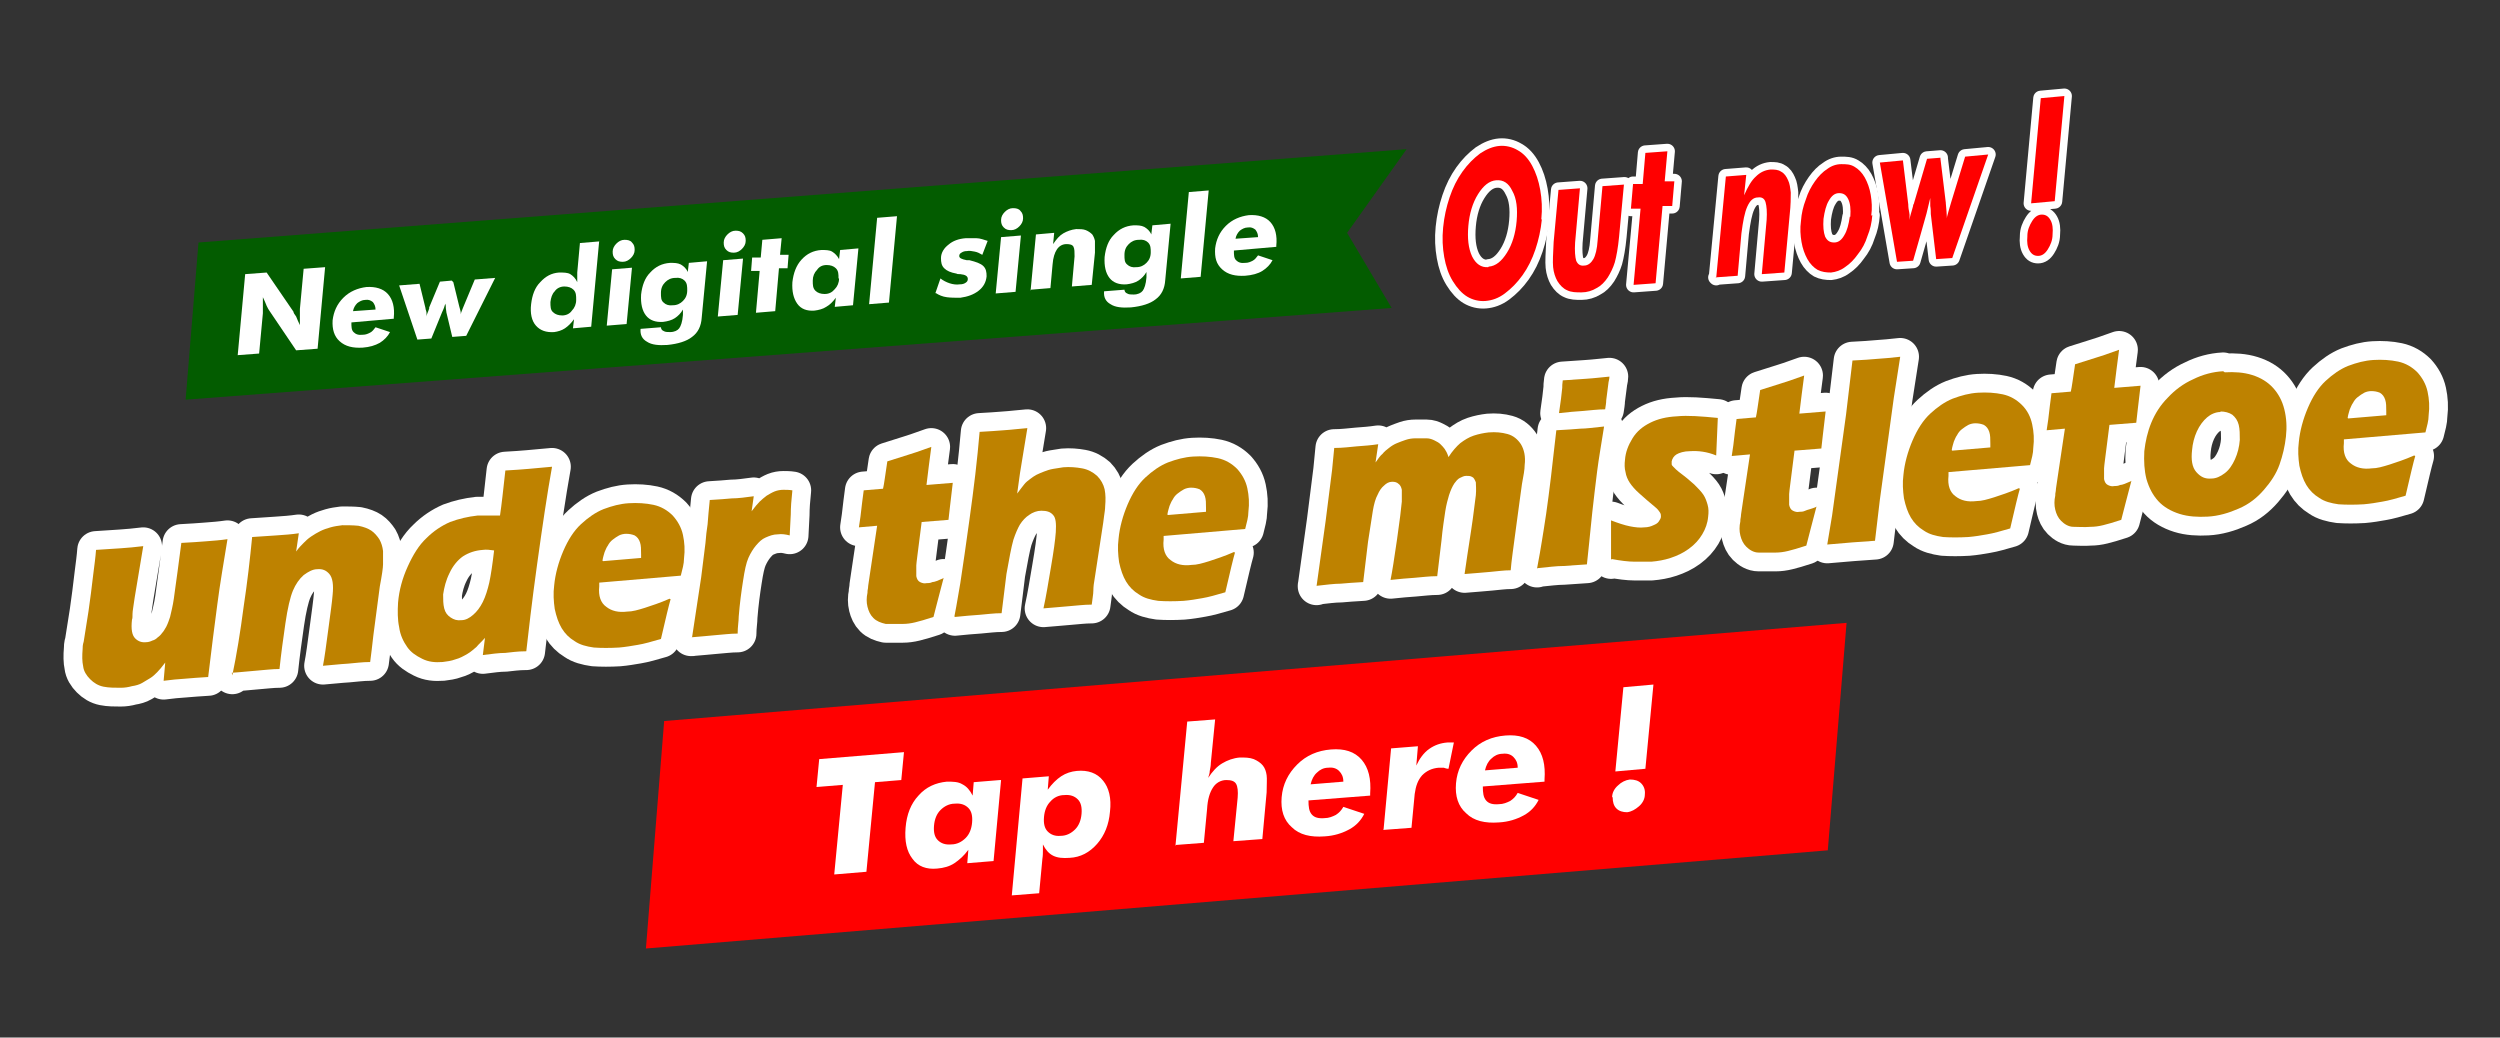 <?xml version="1.0" encoding="UTF-8"?>
<svg id="_レイヤー_1" xmlns="http://www.w3.org/2000/svg" version="1.1" viewBox="0 0 466 193.4">
  <rect x="0" y="0" width="466" height="193.4" fill="#333333" stroke="none"/>
  <!-- Generator: Adobe Illustrator 29.1.0, SVG Export Plug-In . SVG Version: 2.1.0 Build 142)  -->
  <defs>
    <style>
      .st0 {
        stroke-width: 7px;
      }

      .st0, .st1 {
        fill: none;
        stroke-linecap: round;
      }

      .st0, .st1, .st2 {
        stroke: #fff;
        stroke-linejoin: round;
      }

      .st1 {
        stroke-width: 2.8px;
      }

      .st3 {
        fill: #ff9500;
      }

      .st4, .st2 {
        fill: #fff;
      }

      .st5 {
        fill: red;
      }

      .st6 {
        fill: #be8200;
      }

      .st7 {
        fill: #035c00;
      }

      .st2 {
        stroke-width: .6px;
      }
    </style>
  </defs>
  <g>
    <polygon class="st7" points="259.4 57.4 34.6 74.5 37 45.2 262.2 27.8 251.1 43.4 259.4 57.4"/>
    <g>
      <path class="st4" d="M44.3,66.3l1.4-15.2,4-.3,5,7.3c0,.2.2.5.5.9.2.5.4,1,.7,1.6,0-.6,0-1.2,0-1.7,0-.5,0-.9,0-1.3l.7-7.5,4-.3-1.4,15.2-4,.3-5-7.4c-.1-.1-.3-.5-.5-.9-.2-.5-.4-1-.7-1.6,0,.6,0,1.2,0,1.7,0,.5,0,.9,0,1.3l-.7,7.5-4,.3Z"/>
      <path class="st4" d="M73.5,59.4l-8,.7c0,.8,0,1.4.4,1.8.4.4.9.6,1.7.5.6,0,1-.2,1.4-.4.4-.2.7-.6,1-1l2.7.9c-.4.8-1.1,1.5-1.9,2-.9.5-1.9.8-3.2.9-1.8.1-3.2-.2-4.3-1.2-1-.9-1.4-2.2-1.3-3.9.2-1.6.8-3,2-4.2,1.2-1.2,2.7-1.8,4.3-2,1.7-.1,3.1.3,4,1.3.9,1,1.3,2.5,1.1,4.4v.2ZM70,57.7c0-.6-.2-1-.5-1.4-.4-.3-.8-.5-1.4-.4-.6,0-1.1.3-1.5.6-.4.4-.7.9-.8,1.5l4.2-.3Z"/>
      <path class="st4" d="M84.5,52.6l1.1,4.5s0,0,0,0c.2.6.3,1.1.3,1.5,0-.2.1-.5.2-.7s.2-.6.4-1l2-4.8,3.8-.3-5.4,10.8-2.6.2-1.1-4.6c0-.3-.1-.5-.1-.8s0-.5-.1-.8c-.1.4-.3,1-.6,1.6h0c0,0-2,4.9-2,4.9l-2.6.2-3.4-10.1,3.8-.3,1.1,4.5c0,.3.2.6.2.9,0,.2,0,.5,0,.7,0-.4.3-.8.5-1.5,0,0,0-.1,0-.2l2-4.8,2.2-.2Z"/>
      <path class="st4" d="M111.7,44.8l-1.5,16.1-3.4.3.2-1.7c-.5.7-1.1,1.3-1.7,1.7s-1.3.6-2,.7c-1.5.1-2.6-.3-3.4-1.2-.8-.9-1.1-2.3-.9-4,.2-1.7.7-3.1,1.7-4.1,1-1.1,2.1-1.7,3.5-1.8.9,0,1.6,0,2.1.3.5.3,1,.8,1.3,1.5,0-.2,0-.5,0-.8,0-.3,0-.7,0-1l.5-5.5,3.6-.3ZM107.4,55.9c0-.8,0-1.4-.5-1.9-.4-.4-1-.6-1.7-.6-.7,0-1.4.3-1.8.9-.5.5-.7,1.2-.8,2,0,.8,0,1.5.5,1.9.4.4,1,.6,1.7.6.7,0,1.4-.3,1.8-.9.5-.5.8-1.2.8-2Z"/>
      <path class="st4" d="M113.1,60.7l1-10.5,3.7-.3-1,10.5-3.7.3ZM114.2,46.9c0-.6.3-1.1.7-1.5s.9-.7,1.5-.7c.6,0,1.1.1,1.4.5.4.4.5.8.5,1.4,0,.6-.3,1.1-.7,1.5-.4.4-.9.7-1.5.7-.6,0-1-.1-1.4-.5-.4-.4-.5-.8-.5-1.4Z"/>
      <path class="st4" d="M131.8,48.7l-1,10.5c-.1,1.6-.7,2.8-1.8,3.6-1,.8-2.6,1.3-4.6,1.5-1.6.1-2.9,0-3.8-.6-.9-.5-1.3-1.3-1.2-2.4l3.8-.3c0,.3.2.6.5.7.3.2.7.2,1.2.2.8,0,1.4-.3,1.7-.7.3-.4.6-1.2.7-2.5v-1c-.4.7-.9,1.2-1.5,1.6-.6.4-1.4.6-2.2.7-1.4.1-2.5-.3-3.2-1.2-.7-.9-1-2.2-.9-3.9.2-1.7.7-3.1,1.7-4.1,1-1.1,2.2-1.7,3.7-1.8.8,0,1.4,0,2,.3.5.3,1,.7,1.3,1.4l.2-1.7,3.4-.3ZM128.1,54.2c0-.8,0-1.4-.5-1.9-.4-.4-1-.6-1.7-.5-.8,0-1.4.3-1.9.8-.5.5-.8,1.1-.8,2,0,.8,0,1.4.5,1.8.4.4,1,.6,1.7.5.8,0,1.4-.3,1.9-.8.5-.5.8-1.1.8-2Z"/>
      <path class="st4" d="M133.8,59l1-10.5,3.7-.3-1,10.5-3.7.3ZM134.9,45.2c0-.6.3-1.1.7-1.5.4-.4.9-.7,1.5-.7.6,0,1,.1,1.4.5.4.4.5.8.5,1.4,0,.6-.3,1.1-.7,1.5-.4.4-.9.7-1.5.7-.6,0-1-.1-1.4-.5-.4-.4-.5-.8-.5-1.4Z"/>
      <path class="st4" d="M140.9,58.4l.7-7.9h-1.6c0,.1.2-2.5.2-2.5h1.6c0-.1.3-3.3.3-3.3l3.6-.3-.3,3.1h1.6c0-.1-.2,2.5-.2,2.5h-1.6c0,.1-.7,8-.7,8l-3.6.3Z"/>
      <path class="st4" d="M160,46.4l-1,10.5-3.4.3.2-1.7c-.6.8-1.1,1.3-1.8,1.7-.6.4-1.4.6-2.2.7-1.4.1-2.5-.3-3.2-1.3-.7-1-1-2.3-.9-4,.2-1.7.7-3.1,1.7-4.2,1-1.1,2.2-1.7,3.7-1.8.8,0,1.5,0,2,.3.5.3,1,.8,1.3,1.4l.2-1.7,3.4-.3ZM156.3,51.9c0-.8,0-1.4-.5-1.9-.4-.4-1-.6-1.7-.6-.8,0-1.4.3-1.8.9-.5.5-.8,1.2-.8,2,0,.8,0,1.4.5,1.9.4.4,1,.6,1.7.6.8,0,1.4-.3,1.9-.9.5-.5.8-1.2.8-2Z"/>
      <path class="st4" d="M162,56.7l1.5-16.1,3.7-.3-1.5,16.1-3.7.3Z"/>
      <path class="st4" d="M174.3,54.8l1-2.9c.5.4,1.1.7,1.7.9.6.2,1.3.3,1.9.2.5,0,.8-.1,1.1-.3.3-.2.4-.4.4-.7,0-.5-.4-.8-1.4-.9-.3,0-.6,0-.7-.1-1.1-.2-1.8-.5-2.3-1-.5-.5-.6-1.1-.6-1.9,0-1,.6-1.9,1.4-2.5.8-.7,1.9-1.1,3.2-1.2.7,0,1.3,0,2,0,.7,0,1.4.3,2.1.5l-1,2.6c-.5-.3-.9-.5-1.4-.6-.5-.1-1-.2-1.5-.1-.4,0-.7.1-1,.3-.2.1-.4.3-.4.6,0,.4.4.6,1.4.8.2,0,.4,0,.5,0,1.2.3,2.1.6,2.6,1.1.5.5.6,1.1.6,1.9-.1,1.1-.6,2-1.5,2.7-.9.7-2,1.1-3.4,1.3-.9,0-1.8,0-2.5-.1-.8-.1-1.5-.4-2.1-.8Z"/>
      <path class="st4" d="M185.6,54.7l1-10.5,3.7-.3-1,10.5-3.7.3ZM186.6,41c0-.6.3-1.1.7-1.5.4-.4.9-.7,1.5-.7.6,0,1.1.1,1.4.5.4.4.5.8.5,1.4,0,.6-.3,1.1-.7,1.5-.4.4-.9.7-1.5.7-.6,0-1-.1-1.4-.5-.4-.4-.5-.8-.5-1.4Z"/>
      <path class="st4" d="M192.1,54.2l1-10.5,3.4-.3-.2,2.1c.6-.9,1.2-1.6,1.9-2,.7-.4,1.5-.7,2.4-.8.7,0,1.3,0,1.8.2.5.2.9.5,1.2.8.2.3.4.7.5,1.2,0,.5,0,1.2,0,2.2l-.6,6-3.7.3.5-5.6c0-.8,0-1.4-.2-1.8-.2-.4-.7-.5-1.3-.5-.8,0-1.4.4-1.8,1-.4.6-.7,1.5-.8,2.8l-.4,4.4-3.6.3Z"/>
      <path class="st4" d="M218.2,41.7l-1,10.5c-.1,1.6-.7,2.8-1.8,3.6-1,.8-2.6,1.3-4.6,1.5-1.6.1-2.9,0-3.8-.6-.9-.5-1.3-1.3-1.2-2.4l3.8-.3c0,.3.2.6.5.7.3.2.7.2,1.2.2.8,0,1.4-.3,1.7-.7.3-.4.6-1.2.7-2.5v-1c-.4.7-.9,1.2-1.5,1.6-.6.4-1.4.6-2.2.7-1.4.1-2.5-.3-3.2-1.2-.7-.9-1-2.2-.9-3.9.2-1.7.7-3.1,1.7-4.1,1-1.1,2.2-1.7,3.7-1.8.8,0,1.4,0,2,.3.5.3,1,.7,1.3,1.4l.2-1.7,3.4-.3ZM214.5,47.1c0-.8,0-1.4-.5-1.9-.4-.4-1-.6-1.7-.5-.8,0-1.4.3-1.9.8-.5.5-.8,1.1-.8,2,0,.8,0,1.4.5,1.8.4.4,1,.6,1.7.5.8,0,1.4-.3,1.9-.8.5-.5.8-1.1.8-2Z"/>
      <path class="st4" d="M220.1,51.9l1.5-16.1,3.7-.3-1.5,16.1-3.7.3Z"/>
      <path class="st4" d="M238,46l-8,.7c0,.8,0,1.4.4,1.8.4.4.9.6,1.7.5.6,0,1-.2,1.4-.4.4-.2.7-.6,1-1l2.7.9c-.4.8-1.1,1.5-1.9,2s-1.9.8-3.2.9c-1.8.1-3.2-.2-4.3-1.2s-1.4-2.2-1.3-3.9c.2-1.6.8-3,2-4.2s2.7-1.8,4.3-2c1.7-.1,3.1.3,4,1.3.9,1,1.3,2.5,1.1,4.4v.2ZM234.5,44.2c0-.6-.2-1-.5-1.4-.4-.3-.8-.5-1.4-.4-.6,0-1.1.3-1.5.6-.4.4-.7.9-.8,1.5l4.2-.3Z"/>
    </g>
    <polygon class="st5" points="340.7 158.5 120.4 176.8 123.8 134.4 344.2 116.1 340.7 158.5"/>
    <g>
      <path class="st4" d="M155.5,163l1.6-16.7-4.9.4.5-5.2,15.8-1.3-.5,5.2-4.9.4-1.6,16.7-6,.5Z"/>
      <path class="st4" d="M186.6,145.4l-1.4,15.1-4.9.4.2-2.5c-.8,1.1-1.7,1.9-2.6,2.5-.9.6-2,.9-3.2,1-2,.2-3.6-.4-4.6-1.8-1.1-1.4-1.5-3.3-1.3-5.8.2-2.5,1-4.5,2.4-6,1.4-1.6,3.2-2.4,5.3-2.6,1.1,0,2.1,0,2.9.5.8.4,1.4,1.1,1.9,2.1l.2-2.5,4.9-.4ZM181.2,153.3c.1-1.2-.1-2.1-.7-2.7-.6-.6-1.4-.9-2.5-.8-1.1,0-2,.5-2.7,1.2-.7.7-1.1,1.7-1.2,2.9-.1,1.2.1,2.1.7,2.7.6.6,1.4.9,2.5.8,1.1,0,2-.5,2.7-1.2.7-.7,1.1-1.7,1.2-2.9Z"/>
      <path class="st4" d="M188.6,166.9l2-21.8,4.9-.4-.2,2.5c.8-1.1,1.6-1.9,2.5-2.5.9-.6,1.9-.9,2.9-1,2.1-.2,3.8.4,4.9,1.8,1.1,1.3,1.6,3.3,1.3,5.8-.2,2.4-1,4.4-2.4,6-1.4,1.6-3.1,2.5-5.1,2.6-1.3.1-2.3,0-3.1-.4-.8-.4-1.4-1.1-1.9-2.1,0,.3,0,.7,0,1.1s0,1-.1,1.6l-.6,6.4-5.1.4ZM194.6,152.3c-.1,1.2.1,2.1.7,2.7.6.6,1.4.9,2.4.8,1.1,0,2-.5,2.7-1.2.7-.7,1.1-1.7,1.2-2.9.1-1.2-.1-2.1-.7-2.7-.6-.6-1.4-.9-2.5-.8-1.1,0-2,.5-2.6,1.2-.7.7-1.1,1.7-1.2,2.9Z"/>
      <path class="st4" d="M219.1,157.7l2.2-23.2,5.2-.4-.8,8.1c0,.5-.1,1-.2,1.5,0,.5-.2.9-.3,1.3.8-1.2,1.6-2.1,2.6-2.7,1-.6,2.1-1,3.3-1.1,1,0,1.8,0,2.6.3.7.3,1.3.7,1.7,1.2.4.5.6,1.1.7,1.8.1.7,0,1.8,0,3.2l-.8,8.7-5.4.4.8-8.1c.1-1.2,0-2.1-.3-2.6-.3-.5-.9-.7-1.8-.7-1.1,0-2,.6-2.5,1.4-.6.9-1,2.2-1.1,4l-.6,6.3-5.2.4Z"/>
      <path class="st4" d="M255.4,148.3l-11.5.9c0,1.2.1,2,.6,2.6.5.6,1.3.8,2.4.7.8,0,1.5-.3,2.1-.6.6-.4,1-.8,1.4-1.5l3.9,1.3c-.6,1.2-1.5,2.2-2.8,2.9-1.3.7-2.8,1.2-4.6,1.3-2.6.2-4.7-.3-6.1-1.7-1.5-1.3-2.1-3.2-1.9-5.6.2-2.4,1.2-4.4,2.9-6.1,1.7-1.7,3.8-2.6,6.3-2.8,2.5-.2,4.4.4,5.7,1.9,1.3,1.5,1.8,3.6,1.6,6.3v.3ZM250.4,145.7c0-.9-.3-1.5-.8-2-.5-.5-1.2-.7-2-.6-.9,0-1.6.4-2.1.9-.6.5-1,1.3-1.2,2.2l6.1-.5Z"/>
      <path class="st4" d="M257.9,154.6l1.4-15.1,5-.4-.3,3.6c.6-1.3,1.4-2.4,2.4-3.1,1-.7,2.1-1.1,3.4-1.2.2,0,.4,0,.6,0,.2,0,.4,0,.6,0l-1,4.9c-.3,0-.6-.1-.9-.2-.3,0-.6,0-.9,0-1.3.1-2.3.6-3.1,1.4-.8.9-1.2,2-1.4,3.5l-.6,6.3-5.3.4Z"/>
      <path class="st4" d="M287.9,145.7l-11.5.9c0,1.2.1,2,.6,2.6.5.6,1.3.8,2.4.7.8,0,1.5-.3,2.1-.6.6-.4,1-.8,1.4-1.5l3.9,1.3c-.6,1.2-1.5,2.2-2.8,2.9-1.3.7-2.8,1.2-4.6,1.3-2.6.2-4.7-.3-6.1-1.7-1.5-1.3-2.1-3.2-1.9-5.6.2-2.4,1.2-4.4,2.9-6.1,1.7-1.7,3.8-2.6,6.3-2.8,2.5-.2,4.4.4,5.7,1.9,1.3,1.5,1.8,3.6,1.6,6.3v.3ZM282.9,143.1c0-.9-.3-1.5-.8-2-.5-.5-1.2-.7-2-.6-.9,0-1.6.4-2.1.9-.6.5-1,1.3-1.2,2.2l6.1-.5Z"/>
      <path class="st4" d="M300.5,148.6c0-.8.4-1.6,1.1-2.2.6-.6,1.4-1,2.2-1.1.9,0,1.6.2,2.1.7.5.5.8,1.2.7,2.1,0,.8-.4,1.6-1.1,2.2s-1.4,1-2.2,1.1c-.8,0-1.5-.2-2-.7-.5-.5-.7-1.2-.7-2.1ZM301.1,143.8l1.5-15.7,5.6-.5-1.5,15.7-5.6.5Z"/>
    </g>
    <g>
      <g>
        <path class="st3" d="M287.4,40.9c-.2,2-.6,3.8-1.2,5.6s-1.4,3.4-2.4,4.8c-1,1.4-2.1,2.5-3.3,3.4s-2.4,1.3-3.6,1.4c-1.2.1-2.4-.2-3.4-.8s-1.9-1.6-2.7-2.9c-.8-1.3-1.3-2.8-1.6-4.5-.3-1.7-.4-3.5-.2-5.5.2-2,.6-3.8,1.2-5.6.6-1.8,1.4-3.4,2.4-4.8,1-1.4,2.1-2.5,3.3-3.4,1.2-.8,2.4-1.3,3.6-1.4,1.2-.1,2.4.2,3.4.8,1.1.6,2,1.6,2.7,2.9.7,1.3,1.2,2.8,1.5,4.5.3,1.7.4,3.5.2,5.5ZM277.5,49.7c1.3-.1,2.4-1,3.4-2.6,1-1.6,1.6-3.6,1.8-5.9.2-2.3,0-4.2-.8-5.6-.7-1.5-1.7-2.1-3-2-1.3.1-2.4,1-3.4,2.6-1,1.6-1.6,3.6-1.8,5.9-.2,2.3,0,4.2.7,5.7.7,1.4,1.7,2.1,3,2Z"/>
        <path class="st3" d="M302.7,34.4l-.9,9.7c-.2,2.1-.5,3.7-.8,4.8-.3,1-.8,2-1.3,2.8-.6.9-1.3,1.6-2.1,2-.8.5-1.8.8-2.8.8-1,0-1.9,0-2.7-.4-.7-.3-1.3-.9-1.8-1.7-.4-.7-.7-1.6-.8-2.6-.1-1,0-2.6.1-4.7l.9-9.7,4-.3-.9,10.1c-.1,1.6,0,2.7.2,3.4.3.7.8,1,1.5.9.7,0,1.3-.5,1.7-1.2.4-.7.7-1.9.8-3.5l.9-10.1,4.1-.3Z"/>
        <path class="st3" d="M304.5,53.1l1.3-14.2h-1.8c0,.1.4-4.6.4-4.6h1.8c0-.1.5-5.8.5-5.8l4.1-.3-.5,5.6h1.8c0-.1-.4,4.6-.4,4.6h-1.8c0,.1-1.3,14.4-1.3,14.4l-4.1.3Z"/>
        <path class="st3" d="M319.9,51.8l1.8-18.9,3.8-.3-.4,3.8c.7-1.6,1.4-2.8,2.2-3.5.8-.8,1.7-1.2,2.7-1.3.8,0,1.4,0,2,.4.6.3,1,.9,1.3,1.6.3.6.4,1.4.5,2.3,0,.9,0,2.3-.2,4.1l-1,10.8-4.2.3.9-10.1c.1-1.5,0-2.6-.2-3.3-.2-.7-.7-1-1.4-.9-.9,0-1.5.6-2,1.7-.5,1.1-.8,2.7-1.1,5l-.7,7.9-4.1.3Z"/>
        <path class="st3" d="M349,40.1c-.1,1.4-.4,2.7-.9,3.9-.4,1.3-1,2.4-1.8,3.4-.7,1-1.5,1.8-2.4,2.4-.8.6-1.7.9-2.6,1-.9,0-1.7-.1-2.5-.5-.7-.4-1.4-1.1-1.9-2-.5-.9-.9-2-1.1-3.2-.2-1.2-.3-2.5-.1-3.9.1-1.4.4-2.7.9-4,.4-1.3,1-2.4,1.7-3.4.7-1,1.5-1.8,2.3-2.3.8-.6,1.7-.9,2.6-.9.9,0,1.7,0,2.5.5.7.4,1.4,1.1,1.9,2,.5.9.9,2,1.1,3.2.2,1.2.3,2.5.1,3.9ZM344.9,40.4c.1-1.4,0-2.5-.4-3.3-.4-.8-.9-1.1-1.7-1.1-.8,0-1.4.5-1.9,1.4-.5.8-.8,2-1,3.4-.1,1.4,0,2.5.3,3.3.4.8.9,1.1,1.7,1.1.8,0,1.4-.5,1.9-1.4.5-.8.8-2,1-3.4Z"/>
        <path class="st3" d="M361.7,29.6l1,8.2s0,0,0,.1c.1,1.2.2,2.1.2,2.8,0-.4.2-.8.3-1.3.1-.4.3-1,.5-1.7l2.6-8.5,4.3-.4-6.7,19.3-3,.2-1-8.4c0-.5,0-1-.1-1.5,0-.5,0-1,0-1.5-.2.8-.4,1.7-.7,2.9h0c0,.1-2.5,8.8-2.5,8.8l-3,.2-3.2-18.5,4.3-.4,1,8.2c0,.6.1,1.1.2,1.6s0,.9,0,1.3c.1-.6.4-1.5.7-2.6,0-.2,0-.3.1-.3l2.5-8.5,2.5-.2Z"/>
        <path class="st3" d="M377.9,44c0-1.1.4-2,.9-2.8.5-.8,1.1-1.2,1.8-1.2.7,0,1.2.3,1.6,1,.4.7.5,1.6.4,2.7,0,1.1-.4,2-.9,2.8-.5.8-1.1,1.2-1.8,1.2-.7,0-1.2-.3-1.6-1-.4-.7-.5-1.6-.4-2.6ZM378.6,37.9l1.8-19.6,4.4-.4-1.8,19.6-4.4.4Z"/>
      </g>
      <g>
        <path class="st1" d="M287.4,40.9c-.2,2-.6,3.8-1.2,5.6s-1.4,3.4-2.4,4.8c-1,1.4-2.1,2.5-3.3,3.4s-2.4,1.3-3.6,1.4c-1.2.1-2.4-.2-3.4-.8s-1.9-1.6-2.7-2.9c-.8-1.3-1.3-2.8-1.6-4.5-.3-1.7-.4-3.5-.2-5.5.2-2,.6-3.8,1.2-5.6.6-1.8,1.4-3.4,2.4-4.8,1-1.4,2.1-2.5,3.3-3.4,1.2-.8,2.4-1.3,3.6-1.4,1.2-.1,2.4.2,3.4.8,1.1.6,2,1.6,2.7,2.9.7,1.3,1.2,2.8,1.5,4.5.3,1.7.4,3.5.2,5.5ZM277.5,49.7c1.3-.1,2.4-1,3.4-2.6,1-1.6,1.6-3.6,1.8-5.9.2-2.3,0-4.2-.8-5.6-.7-1.5-1.7-2.1-3-2-1.3.1-2.4,1-3.4,2.6-1,1.6-1.6,3.6-1.8,5.9-.2,2.3,0,4.2.7,5.7.7,1.4,1.7,2.1,3,2Z"/>
        <path class="st1" d="M302.7,34.4l-.9,9.7c-.2,2.1-.5,3.7-.8,4.8-.3,1-.8,2-1.3,2.8-.6.9-1.3,1.6-2.1,2-.8.5-1.8.8-2.8.8-1,0-1.9,0-2.7-.4-.7-.3-1.3-.9-1.8-1.7-.4-.7-.7-1.6-.8-2.6-.1-1,0-2.6.1-4.7l.9-9.7,4-.3-.9,10.1c-.1,1.6,0,2.7.2,3.4.3.7.8,1,1.5.9.7,0,1.3-.5,1.7-1.2.4-.7.7-1.9.8-3.5l.9-10.1,4.1-.3Z"/>
        <path class="st1" d="M304.5,53.1l1.3-14.2h-1.8c0,.1.4-4.6.4-4.6h1.8c0-.1.5-5.8.5-5.8l4.1-.3-.5,5.6h1.8c0-.1-.4,4.6-.4,4.6h-1.8c0,.1-1.3,14.4-1.3,14.4l-4.1.3Z"/>
        <path class="st1" d="M319.9,51.8l1.8-18.9,3.8-.3-.4,3.8c.7-1.6,1.4-2.8,2.2-3.5.8-.8,1.7-1.2,2.7-1.3.8,0,1.4,0,2,.4.6.3,1,.9,1.3,1.6.3.6.4,1.4.5,2.3,0,.9,0,2.3-.2,4.1l-1,10.8-4.2.3.9-10.1c.1-1.5,0-2.6-.2-3.3-.2-.7-.7-1-1.4-.9-.9,0-1.5.6-2,1.7-.5,1.1-.8,2.7-1.1,5l-.7,7.9-4.1.3Z"/>
        <path class="st1" d="M349,40.1c-.1,1.4-.4,2.7-.9,3.9-.4,1.3-1,2.4-1.8,3.4-.7,1-1.5,1.8-2.4,2.4-.8.6-1.7.9-2.6,1-.9,0-1.7-.1-2.5-.5-.7-.4-1.4-1.1-1.9-2-.5-.9-.9-2-1.1-3.2-.2-1.2-.3-2.5-.1-3.9.1-1.4.4-2.7.9-4,.4-1.3,1-2.4,1.7-3.4.7-1,1.5-1.8,2.3-2.3.8-.6,1.7-.9,2.6-.9.9,0,1.7,0,2.5.5.7.4,1.4,1.1,1.9,2,.5.9.9,2,1.1,3.2.2,1.2.3,2.5.1,3.9ZM344.9,40.4c.1-1.4,0-2.5-.4-3.3-.4-.8-.9-1.1-1.7-1.1-.8,0-1.4.5-1.9,1.4-.5.8-.8,2-1,3.4-.1,1.4,0,2.5.3,3.3.4.8.9,1.1,1.7,1.1.8,0,1.4-.5,1.9-1.4.5-.8.8-2,1-3.4Z"/>
        <path class="st1" d="M361.7,29.6l1,8.2s0,0,0,.1c.1,1.2.2,2.1.2,2.8,0-.4.2-.8.3-1.3.1-.4.3-1,.5-1.7l2.6-8.5,4.3-.4-6.7,19.3-3,.2-1-8.4c0-.5,0-1-.1-1.5,0-.5,0-1,0-1.5-.2.8-.4,1.7-.7,2.9h0c0,.1-2.5,8.8-2.5,8.8l-3,.2-3.2-18.5,4.3-.4,1,8.2c0,.6.1,1.1.2,1.6s0,.9,0,1.3c.1-.6.4-1.5.7-2.6,0-.2,0-.3.1-.3l2.5-8.5,2.5-.2Z"/>
        <path class="st1" d="M377.9,44c0-1.1.4-2,.9-2.8.5-.8,1.1-1.2,1.8-1.2.7,0,1.2.3,1.6,1,.4.7.5,1.6.4,2.7,0,1.1-.4,2-.9,2.8-.5.8-1.1,1.2-1.8,1.2-.7,0-1.2-.3-1.6-1-.4-.7-.5-1.6-.4-2.6ZM378.6,37.9l1.8-19.6,4.4-.4-1.8,19.6-4.4.4Z"/>
      </g>
      <g>
        <path class="st5" d="M287.4,40.9c-.2,2-.6,3.8-1.2,5.6s-1.4,3.4-2.4,4.8c-1,1.4-2.1,2.5-3.3,3.4s-2.4,1.3-3.6,1.4c-1.2.1-2.4-.2-3.4-.8s-1.9-1.6-2.7-2.9c-.8-1.3-1.3-2.8-1.6-4.5-.3-1.7-.4-3.5-.2-5.5.2-2,.6-3.8,1.2-5.6.6-1.8,1.4-3.4,2.4-4.8,1-1.4,2.1-2.5,3.3-3.4,1.2-.8,2.4-1.3,3.6-1.4,1.2-.1,2.4.2,3.4.8,1.1.6,2,1.6,2.7,2.9.7,1.3,1.2,2.8,1.5,4.5.3,1.7.4,3.5.2,5.5ZM277.5,49.7c1.3-.1,2.4-1,3.4-2.6,1-1.6,1.6-3.6,1.8-5.9.2-2.3,0-4.2-.8-5.6-.7-1.5-1.7-2.1-3-2-1.3.1-2.4,1-3.4,2.6-1,1.6-1.6,3.6-1.8,5.9-.2,2.3,0,4.2.7,5.7.7,1.4,1.7,2.1,3,2Z"/>
        <path class="st5" d="M302.7,34.4l-.9,9.7c-.2,2.1-.5,3.7-.8,4.8-.3,1-.8,2-1.3,2.8-.6.9-1.3,1.6-2.1,2-.8.5-1.8.8-2.8.8-1,0-1.9,0-2.7-.4-.7-.3-1.3-.9-1.8-1.7-.4-.7-.7-1.6-.8-2.6-.1-1,0-2.6.1-4.7l.9-9.7,4-.3-.9,10.1c-.1,1.6,0,2.7.2,3.4.3.7.8,1,1.5.9.7,0,1.3-.5,1.7-1.2.4-.7.7-1.9.8-3.5l.9-10.1,4.1-.3Z"/>
        <path class="st5" d="M304.5,53.1l1.3-14.2h-1.8c0,.1.4-4.6.4-4.6h1.8c0-.1.5-5.8.5-5.8l4.1-.3-.5,5.6h1.8c0-.1-.4,4.6-.4,4.6h-1.8c0,.1-1.3,14.4-1.3,14.4l-4.1.3Z"/>
        <path class="st5" d="M319.9,51.8l1.8-18.9,3.8-.3-.4,3.8c.7-1.6,1.4-2.8,2.2-3.5.8-.8,1.7-1.2,2.7-1.3.8,0,1.4,0,2,.4.6.3,1,.9,1.3,1.6.3.6.4,1.4.5,2.3,0,.9,0,2.3-.2,4.1l-1,10.8-4.2.3.9-10.1c.1-1.5,0-2.6-.2-3.3-.2-.7-.7-1-1.4-.9-.9,0-1.5.6-2,1.7-.5,1.1-.8,2.7-1.1,5l-.7,7.9-4.1.3Z"/>
        <path class="st5" d="M349,40.1c-.1,1.4-.4,2.7-.9,3.9-.4,1.3-1,2.4-1.8,3.4-.7,1-1.5,1.8-2.4,2.4-.8.6-1.7.9-2.6,1-.9,0-1.7-.1-2.5-.5-.7-.4-1.4-1.1-1.9-2-.5-.9-.9-2-1.1-3.2-.2-1.2-.3-2.5-.1-3.9.1-1.4.4-2.7.9-4,.4-1.3,1-2.4,1.7-3.4.7-1,1.5-1.8,2.3-2.3.8-.6,1.7-.9,2.6-.9.9,0,1.7,0,2.5.5.7.4,1.4,1.1,1.9,2,.5.9.9,2,1.1,3.2.2,1.2.3,2.5.1,3.9ZM344.9,40.4c.1-1.4,0-2.5-.4-3.3-.4-.8-.9-1.1-1.7-1.1-.8,0-1.4.5-1.9,1.4-.5.8-.8,2-1,3.4-.1,1.4,0,2.5.3,3.3.4.8.9,1.1,1.7,1.1.8,0,1.4-.5,1.9-1.4.5-.8.8-2,1-3.4Z"/>
        <path class="st5" d="M361.7,29.6l1,8.2s0,0,0,.1c.1,1.2.2,2.1.2,2.8,0-.4.2-.8.3-1.3.1-.4.3-1,.5-1.7l2.6-8.5,4.3-.4-6.7,19.3-3,.2-1-8.4c0-.5,0-1-.1-1.5,0-.5,0-1,0-1.5-.2.8-.4,1.7-.7,2.9h0c0,.1-2.5,8.8-2.5,8.8l-3,.2-3.2-18.5,4.3-.4,1,8.2c0,.6.1,1.1.2,1.6s0,.9,0,1.3c.1-.6.4-1.5.7-2.6,0-.2,0-.3.1-.3l2.5-8.5,2.5-.2Z"/>
        <path class="st5" d="M377.9,44c0-1.1.4-2,.9-2.8.5-.8,1.1-1.2,1.8-1.2.7,0,1.2.3,1.6,1,.4.7.5,1.6.4,2.7,0,1.1-.4,2-.9,2.8-.5.8-1.1,1.2-1.8,1.2-.7,0-1.2-.3-1.6-1-.4-.7-.5-1.6-.4-2.6ZM378.6,37.9l1.8-19.6,4.4-.4-1.8,19.6-4.4.4Z"/>
      </g>
    </g>
  </g>
  <g>
    <g>
      <path class="st2" d="M38.7,126.2c-1.6.1-3,.2-4.1.3-1.4.1-2.7.2-4.1.4l.3-3.4c-.6.8-1.1,1.4-1.5,1.8-.4.4-.8.8-1.3,1.1-.5.3-1,.6-1.5.9-.5.3-1.2.5-1.9.6-.7.2-1.4.3-2.1.3-1.1,0-2.2,0-3.2-.2-1-.2-1.8-.7-2.5-1.4-.7-.7-1.2-1.5-1.3-2.4-.2-.9-.2-2-.1-3.2,0-.3,0-.8.2-1.4l.9-5.7c.3-2.1.6-4.4.9-7,.2-1.6.4-3,.5-4.4,1.8-.1,3.3-.2,4.6-.3,1.3-.1,2.7-.2,4.2-.4l-1.6,9.6c-.2,1.5-.4,2.5-.4,3,0,.5,0,.9-.1,1.1-.2,1.8,0,2.9.6,3.5.6.6,1.3.8,2.1.7.3,0,.7-.1,1.1-.3.4-.1.7-.3,1-.6.3-.2.6-.5.8-.8.3-.3.5-.7.8-1.2.3-.6.5-1.2.7-1.8.2-.9.5-2,.7-3.4.1-1,.4-2.7.7-5.1l.7-5.3c1.9-.1,3.4-.2,4.6-.3,1.3-.1,2.7-.2,4-.4-.7,4.3-1.4,8.3-1.9,12.2-.5,3.8-1.1,8.4-1.7,13.5Z"/>
      <path class="st2" d="M43.3,125.9c.8-3.8,1.5-8.1,2.1-12.7.7-4.6,1.2-9,1.6-13.1,1.7-.1,3.2-.2,4.5-.3,1.5-.1,2.9-.2,4.2-.4l-.5,3.4c.5-.7,1-1.2,1.4-1.6.4-.4.8-.8,1.4-1.2s1.1-.7,1.7-1c.6-.3,1.2-.5,1.9-.7.7-.2,1.4-.3,2.2-.4,1,0,2,0,3,.1,1,.2,1.8.5,2.4.9.6.4,1.1,1,1.5,1.6.4.7.6,1.4.7,2.2,0,.8,0,1.6,0,2.5,0,.6-.2,2-.6,4.1l-1.2,9.1c-.2,1.8-.4,3.5-.6,5-1.5,0-2.8.2-4.1.3-1.7.1-3.3.3-4.7.4.3-1.5.6-3.8,1-6.8.4-3,.7-5.1.8-6.4.2-1.9,0-3.2-.6-3.9-.6-.7-1.3-1-2.3-.9-.8,0-1.7.5-2.5,1.1-.8.7-1.5,1.7-2,2.9-.5,1.2-1,3.3-1.4,6.1-.4,2.8-.8,5.6-1.1,8.5-1.4,0-2.8.2-4.2.3-1.4.1-3,.3-4.7.4Z"/>
      <path class="st2" d="M98,121.4c-1.5,0-2.8.2-3.8.3-1.2,0-2.6.2-4.2.4l.4-3.2c-.6.7-1.2,1.2-1.6,1.7-.5.4-1,.9-1.7,1.3-.7.4-1.4.8-2.2,1-.8.3-1.6.4-2.4.5-1.4.1-2.6,0-3.8-.6s-2.1-1.2-2.8-2.2c-.7-1-1.3-2.2-1.5-3.7-.3-1.4-.3-3-.2-4.6.2-2.3.8-4.5,1.8-6.7s2.1-4,3.5-5.3c1.3-1.3,2.8-2.3,4.4-3,1.6-.6,3.3-1,5.1-1.2,1.2,0,2.6,0,4.2,0,.3-2,.6-4.8,1-8.4,1.8-.1,3.2-.2,4.3-.3,1.5-.1,2.9-.3,4.4-.4-.9,5-1.8,11.1-2.8,18.3-1,7.2-1.6,12.6-2,16.1ZM92.1,102.6c-.7-.1-1.5-.2-2.1-.1-1.4.1-2.6.5-3.7,1.2-1,.7-1.9,1.8-2.5,3.1-.7,1.4-1,2.7-1.2,4,0,1,0,1.8.2,2.6.2.8.6,1.3,1.2,1.7.6.4,1.2.6,2,.5.8,0,1.5-.4,2.2-1,.7-.6,1.3-1.4,1.8-2.4.5-1,.9-2.3,1.2-3.6.3-1.4.6-3.4.9-6Z"/>
      <path class="st2" d="M125,111.7c-.3,1-.9,3.5-1.8,7.4-1.7.5-3.1.9-4.3,1.1s-2.3.4-3.5.5c-1.7.1-3.3.1-4.7,0-1.4-.2-2.6-.5-3.6-1.2-1-.6-1.8-1.4-2.4-2.4-.6-1-1-2.2-1.3-3.6-.2-1.4-.3-2.9-.1-4.4.2-2.1.8-4.3,1.7-6.4.9-2.1,2-3.8,3.3-5s2.7-2.2,4.2-2.8c1.6-.6,3.1-1,4.7-1.1,1.6-.1,3.2,0,4.6.3,1.4.3,2.6,1,3.6,2,.9,1,1.6,2.2,1.9,3.6.3,1.4.4,2.8.2,4.4,0,1-.3,2-.6,3.2l-15.2,1.3c0,.3,0,.5,0,.7-.2,1.8.3,3.1,1.3,3.8,1,.8,2.3,1.1,3.9.9,1,0,2-.3,3.3-.7,1.2-.4,2.8-.9,4.6-1.7ZM112.4,104.6l7.1-.6c0-.3,0-.5,0-.7,0-.9,0-1.6-.2-2.2-.2-.6-.5-1-1-1.3-.5-.2-1-.3-1.6-.3-.4,0-.9.1-1.3.3-.4.2-.8.5-1.2.8-.4.3-.7.7-.9,1.1-.3.4-.4.8-.6,1.2-.1.4-.3.9-.4,1.6Z"/>
      <path class="st2" d="M129,118.8l1.7-11.2.8-6.4c.1-1.2.2-2.3.4-3.5.1-1.2.2-2.7.4-4.5,1.7-.1,3.1-.2,4.1-.3,1.2,0,2.6-.2,4.1-.4l-.4,2.8c.6-.8,1.1-1.4,1.5-1.8.4-.4.8-.7,1.3-1.1.5-.3,1-.6,1.5-.8.5-.2,1.1-.3,1.6-.3.5,0,1.1,0,1.7.1-.2,1.8-.3,3.3-.3,4.5l-.2,3.9c-.8-.2-1.5-.3-2.2-.2-.9,0-1.6.3-2.3.6-.7.3-1.2.8-1.8,1.5-.5.6-1,1.4-1.4,2.3-.4.9-.7,2.3-1,4.3-.3,1.9-.6,4.1-.8,6.6,0,.9-.2,1.9-.2,3.2-1.4,0-2.8.2-4.2.3-1.4.1-2.9.3-4.5.4Z"/>
      <path class="st2" d="M175.9,107.7c-.4,1.4-.7,2.8-1.1,4.2l-.8,3.1c-1.5.5-2.6.8-3.4,1-.8.2-1.6.3-2.3.3-1.2,0-2.3,0-3.2,0-.9-.2-1.7-.5-2.3-1.1-.6-.6-.9-1.3-1.1-2.1-.2-.8-.2-1.7,0-2.6,0-.2,0-.5.1-.9,0-.4.2-1.4.4-2.9l1.3-8.7-3.4.3c.2-1.2.4-2.7.6-4.6l.3-2.3,3.6-.3c.2-.8.4-2.5.8-5.1l3.8-1.2c.7-.2,2.2-.7,4.4-1.5-.3,2.2-.6,4.6-.9,7.1l4.9-.4c-.4,3.5-.7,5.8-.8,6.9l-5,.4-.8,6.3c-.1.9-.2,1.5-.2,1.8,0,.8,0,1.5,0,2,.1.5.3.9.7,1.1.4.2.8.3,1.2.2.3,0,.7,0,1.1-.2.4,0,1.1-.3,2-.7Z"/>
      <path class="st2" d="M177.9,114.9c.5-2.5.8-4.6,1.1-6.2.5-3.4,1.1-7.3,1.7-11.8.4-3,.8-5.8,1.1-8.5.3-2.7.6-5.4.8-7.9,1.8-.1,3.3-.2,4.5-.3,1.6-.1,3-.3,4.4-.4l-1,6.1c-.2,1-.5,3.1-.9,6.1.5-.7,1-1.3,1.3-1.7.3-.4.7-.7,1.1-1,.4-.3.8-.6,1.2-.8.4-.2.9-.4,1.4-.6.5-.2,1.1-.4,1.7-.5.6-.1,1.2-.2,1.9-.3,1.2-.1,2.4,0,3.5.2,1.1.2,2,.7,2.8,1.4.7.7,1.2,1.6,1.4,2.5.2,1,.2,2,.1,3.2,0,.5-.1,1.1-.2,1.8s-.2,1.7-.4,2.8l-1.3,8.5c-.2,1.1-.3,1.9-.3,2.6,0,.7-.2,1.6-.3,2.6-1.5,0-2.9.2-4.3.3-1.5.1-3.1.3-4.7.4.5-2.2.9-4.8,1.4-7.7.5-2.9.8-5.1.9-6.5.1-1.6,0-2.7-.5-3.2-.5-.6-1.2-.8-2.2-.8-.8,0-1.6.3-2.3.8-.6.4-1.2,1-1.7,1.8-.4.7-.8,1.6-1.2,2.8-.4,1.4-.8,3.6-1.3,6.4-.2,1.5-.5,4-.9,7.3-1.5,0-2.8.2-4.1.3-1.3.1-2.8.2-4.6.4Z"/>
      <path class="st2" d="M230.2,103c-.3,1-.9,3.5-1.8,7.4-1.7.5-3.1.9-4.3,1.1-1.1.2-2.3.4-3.5.5-1.7.1-3.3.1-4.7,0-1.4-.2-2.6-.5-3.6-1.2-1-.6-1.8-1.4-2.4-2.4-.6-1-1-2.2-1.3-3.6-.2-1.4-.3-2.9-.1-4.4.2-2.1.8-4.3,1.7-6.4.9-2.1,2-3.8,3.3-5,1.3-1.2,2.7-2.2,4.2-2.8,1.6-.6,3.1-1,4.7-1.1,1.6-.1,3.2,0,4.6.3,1.4.3,2.6,1,3.6,2,.9,1,1.6,2.2,1.9,3.6.3,1.4.4,2.8.2,4.4,0,1-.3,2-.6,3.2l-15.2,1.3c0,.3,0,.5,0,.7-.2,1.8.3,3.1,1.3,3.8,1,.8,2.3,1.1,3.9.9,1,0,2-.3,3.3-.7,1.2-.4,2.8-.9,4.6-1.7ZM217.7,96l7.1-.6c0-.3,0-.5,0-.7,0-.9,0-1.6-.2-2.2-.2-.6-.5-1-1-1.3-.5-.2-1-.3-1.6-.3-.4,0-.9.1-1.3.3-.4.2-.8.5-1.2.8-.4.3-.7.7-.9,1.1-.3.4-.4.8-.6,1.2-.1.4-.3.9-.4,1.6Z"/>
      <path class="st2" d="M245.4,109.3l1.7-12.2,1.2-9.5.4-4.1c1.6,0,3-.2,4.2-.3,1.4-.1,2.7-.2,4-.4l-.5,3.4c.5-.7.9-1.3,1.3-1.6.3-.4.8-.8,1.2-1.1.5-.4,1-.7,1.5-.9.5-.2,1-.4,1.6-.6s1.2-.3,1.9-.3c.7,0,1.4,0,2,0,.6,0,1.1.2,1.5.4.4.2.8.4,1.1.7.3.3.6.6.8.9.2.3.5.8.7,1.5.7-1.1,1.5-2,2.2-2.6.8-.6,1.6-1.1,2.5-1.4s1.9-.5,2.8-.6c1.3-.1,2.4,0,3.5.3,1.1.3,1.9,1,2.5,1.9.6,1,.9,2.3.7,3.9,0,.8-.2,1.9-.5,3.5-.2,1.6-.6,4.2-1.1,8.1-.5,3.8-.9,6.5-1,8-1.3,0-2.6.2-3.8.3-1.5.1-3.1.3-4.8.4.3-2.1.7-4.8,1.2-8s.7-5.4.9-6.7c.1-1.1,0-1.9,0-2.4-.2-.5-.4-.9-.7-1-.3-.2-.7-.2-1.1-.2-.4,0-.8.2-1.2.4-.4.2-.7.6-1,1-.4.6-.7,1.3-1,2.2-.2.7-.5,1.7-.7,3-.2,1.4-.5,3.2-.7,5.4l-.8,6.7c-1.5,0-2.9.2-4.2.3-1.3.1-2.8.2-4.5.4.3-1.5.7-4,1.2-7.5.5-3.5.8-5.9.9-7.1,0-1,0-1.8,0-2.2-.1-.5-.3-.9-.6-1.1-.3-.3-.7-.4-1.2-.4-.6,0-1.1.3-1.5.7-.5.4-.9,1-1.2,1.7-.4.7-.7,1.8-.9,3-.2,1.3-.5,3.2-.9,5.8-.3,2.6-.6,5.1-.9,7.5-1.7.1-3.2.2-4.2.3-1.2,0-2.7.2-4.5.4Z"/>
      <path class="st2" d="M286.5,106c.4-2.1.7-3.8.9-5.1.2-1.3.5-3,.8-5.1.3-2.1.6-4.4.9-6.9s.6-5.4,1-8.7c1.9-.1,3.4-.2,4.5-.3,1,0,2.5-.2,4.4-.4-.5,3.2-1,6-1.3,8.4-.3,2.4-.6,4.9-.9,7.6-.5,4.8-.8,8-1,9.7-1.7.1-3.2.2-4.4.3-1.2,0-2.8.2-4.8.4ZM290.6,77c.3-2,.5-3.6.6-4.7,0-.3,0-.8.1-1.4,1.7-.1,3.2-.2,4.4-.3,1.6-.1,3.1-.3,4.3-.4,0,.5-.2,1-.2,1.3l-.4,3.1c0,.5-.1,1-.2,1.7-1.4,0-2.8.2-4.1.3-1.4.1-2.8.2-4.4.4Z"/>
      <path class="st2" d="M300.3,104.4c0-.7,0-1.5,0-2.3,0-.8,0-1.9,0-3.3v-1.8c1.3.5,2.5.9,3.5,1.1,1,.2,1.9.3,2.7.2.7,0,1.3-.2,1.7-.4.5-.2.8-.4,1-.7.2-.3.4-.6.4-.9,0-.3,0-.5-.2-.8s-.4-.6-.9-1c-1.1-.9-2-1.7-2.9-2.5-.8-.7-1.4-1.4-1.8-2-.4-.6-.7-1.3-.8-2-.2-.7-.2-1.5-.1-2.3.1-1.4.6-2.7,1.4-4,.8-1.3,1.9-2.2,3.3-2.9,1.4-.7,3-1.1,5-1.2,2-.2,4.5,0,7.6.3l-.3,7c-1.7-.7-3.3-.9-4.9-.8-1.1,0-2,.3-2.5.6-.5.3-.8.8-.9,1.3,0,.2,0,.4,0,.5,0,.2.1.3.3.5s.3.3.5.5c.2.2.7.6,1.5,1.2.8.6,1.4,1.2,1.9,1.6.7.7,1.3,1.3,1.7,1.9.4.6.6,1.2.8,1.9.2.7.2,1.4.1,2.2-.1,1.2-.5,2.3-1.1,3.3-.6,1-1.4,1.9-2.5,2.7-1.1.8-2.2,1.3-3.4,1.7-1.2.4-2.4.6-3.6.7-.8,0-1.9,0-3.1,0-1.2,0-2.7-.2-4.3-.5Z"/>
      <path class="st2" d="M338.6,94.4c-.4,1.4-.7,2.8-1.1,4.2l-.8,3.1c-1.5.5-2.6.8-3.4,1s-1.6.3-2.3.3c-1.2,0-2.3,0-3.2,0s-1.7-.5-2.3-1.1c-.6-.6-.9-1.3-1.1-2.1-.2-.8-.2-1.7,0-2.6,0-.2,0-.5.1-.9,0-.4.2-1.4.4-2.9l1.3-8.7-3.4.3c.2-1.2.4-2.7.6-4.6l.3-2.3,3.6-.3c.2-.8.4-2.5.8-5.1l3.8-1.2c.7-.2,2.2-.7,4.4-1.5-.3,2.2-.6,4.6-.9,7.1l4.9-.4c-.4,3.5-.7,5.8-.8,6.9l-5,.4-.8,6.3c-.1.9-.2,1.5-.2,1.8,0,.8,0,1.5,0,2,.1.5.3.9.7,1.1.4.2.8.3,1.2.2.3,0,.7,0,1.1-.2s1.1-.3,2-.7Z"/>
      <path class="st2" d="M340.6,101.5l.9-5.4,2.6-18.8,1.2-10.1c2-.1,3.5-.2,4.5-.3,1.3-.1,2.8-.2,4.4-.4l-1.2,7.7-2.6,19-.9,7.6c-1.5.1-2.9.2-4.2.3l-4.7.4Z"/>
      <path class="st2" d="M376.5,91.1c-.3,1-.9,3.5-1.8,7.4-1.7.5-3.1.9-4.3,1.1-1.1.2-2.3.4-3.5.5-1.7.1-3.3.1-4.7,0-1.4-.2-2.6-.5-3.6-1.2-1-.6-1.8-1.4-2.4-2.4-.6-1-1-2.2-1.3-3.6-.2-1.4-.3-2.9-.1-4.4.2-2.1.8-4.3,1.7-6.4.9-2.1,2-3.8,3.3-5,1.3-1.2,2.7-2.2,4.2-2.8,1.6-.6,3.1-1,4.7-1.1,1.6-.1,3.2,0,4.6.3s2.6,1,3.6,2,1.6,2.2,1.9,3.6c.3,1.4.4,2.8.2,4.4,0,1-.3,2-.6,3.2l-15.2,1.3c0,.3,0,.5,0,.7-.2,1.8.3,3.1,1.3,3.8,1,.8,2.3,1.1,3.9.9,1,0,2-.3,3.3-.7,1.2-.4,2.8-.9,4.6-1.7ZM363.9,84l7.1-.6c0-.3,0-.5,0-.7,0-.9,0-1.6-.2-2.2-.2-.6-.5-1-1-1.3-.5-.2-1-.3-1.6-.3-.4,0-.9.1-1.3.3-.4.2-.8.5-1.2.8-.4.3-.7.7-.9,1.1-.3.4-.4.8-.6,1.2-.1.4-.3.9-.4,1.6Z"/>
      <path class="st2" d="M397.3,89.6c-.4,1.4-.7,2.8-1.1,4.2l-.8,3.1c-1.5.5-2.6.8-3.4,1-.8.2-1.6.3-2.3.3-1.2.1-2.3,0-3.2,0s-1.7-.5-2.3-1.1c-.6-.6-.9-1.3-1.1-2.1-.2-.8-.2-1.7,0-2.6,0-.2,0-.5.1-.9,0-.4.2-1.4.4-2.9l1.3-8.7-3.4.3c.2-1.2.4-2.7.6-4.6l.3-2.3,3.6-.3c.2-.8.4-2.5.8-5.1l3.8-1.2c.7-.2,2.2-.7,4.4-1.5-.3,2.2-.6,4.6-.9,7.1l4.9-.4c-.4,3.5-.7,5.8-.8,6.9l-5,.4-.8,6.3c-.1.9-.2,1.5-.2,1.8,0,.8,0,1.5,0,2,.1.5.3.9.7,1.1.4.2.8.3,1.2.2.3,0,.7,0,1.1-.2.4,0,1.1-.3,2-.7Z"/>
      <path class="st2" d="M414.7,69.4c1.8-.1,3.5,0,5.1.5,1.6.5,2.9,1.3,3.9,2.4,1,1.1,1.7,2.4,2.1,4,.4,1.6.5,3.3.3,5.1-.2,1.8-.6,3.5-1.2,5.2-.6,1.7-1.6,3.2-2.9,4.7-1.3,1.5-2.8,2.7-4.7,3.5-1.8.8-3.8,1.4-5.8,1.5-1.8.1-3.6,0-5.2-.5-1.6-.5-3-1.3-4-2.4-1-1.1-1.7-2.4-2.2-4.1-.4-1.6-.5-3.3-.4-5.2.2-1.8.6-3.6,1.3-5.3s1.7-3.3,3.1-4.7c1.3-1.4,2.9-2.6,4.7-3.4,1.8-.9,3.7-1.4,5.6-1.5ZM413.9,76.8c-.9,0-1.8.4-2.5,1s-1.4,1.5-1.9,2.6c-.5,1.1-.8,2.3-.9,3.5-.2,1.8,0,3.2.8,4.1s1.6,1.3,2.8,1.2c.9,0,1.7-.4,2.5-1,.8-.6,1.4-1.5,1.9-2.6.5-1.1.8-2.3.9-3.6,0-1,0-2-.2-2.8-.2-.8-.6-1.4-1.2-1.9-.6-.4-1.4-.6-2.2-.6Z"/>
      <path class="st2" d="M450.2,85c-.3,1-.9,3.5-1.8,7.4-1.7.5-3.1.9-4.3,1.1-1.1.2-2.3.4-3.5.5-1.7.1-3.3.1-4.7,0-1.4-.2-2.6-.5-3.6-1.2-1-.6-1.8-1.4-2.4-2.4-.6-1-1-2.2-1.3-3.6-.2-1.4-.3-2.9-.1-4.4.2-2.1.8-4.3,1.7-6.4s2-3.8,3.3-5c1.3-1.2,2.7-2.2,4.2-2.8,1.6-.6,3.1-1,4.7-1.1,1.6-.1,3.2,0,4.6.3s2.6,1,3.6,2c.9,1,1.6,2.2,1.9,3.6.3,1.4.4,2.8.2,4.4,0,1-.3,2-.6,3.2l-15.2,1.3c0,.3,0,.5,0,.7-.2,1.8.3,3.1,1.3,3.8,1,.8,2.3,1.1,3.9.9,1,0,2-.3,3.3-.7,1.2-.4,2.8-.9,4.6-1.7ZM437.7,78l7.1-.6c0-.3,0-.5,0-.7,0-.9,0-1.6-.2-2.2-.2-.6-.5-1-1-1.3-.5-.2-1-.3-1.6-.3-.4,0-.9.1-1.3.3-.4.2-.8.5-1.2.8-.4.3-.7.7-.9,1.1-.3.4-.4.8-.6,1.2-.1.4-.3.9-.4,1.6Z"/>
    </g>
    <g>
      <path class="st0" d="M38.7,126.2c-1.6.1-3,.2-4.1.3-1.4.1-2.7.2-4.1.4l.3-3.4c-.6.8-1.1,1.4-1.5,1.8-.4.4-.8.8-1.3,1.1-.5.3-1,.6-1.5.9-.5.3-1.2.5-1.9.6-.7.2-1.4.3-2.1.3-1.1,0-2.2,0-3.2-.2-1-.2-1.8-.7-2.5-1.4-.7-.7-1.2-1.5-1.3-2.4-.2-.9-.2-2-.1-3.2,0-.3,0-.8.2-1.4l.9-5.7c.3-2.1.6-4.4.9-7,.2-1.6.4-3,.5-4.4,1.8-.1,3.3-.2,4.6-.3,1.3-.1,2.7-.2,4.2-.4l-1.6,9.6c-.2,1.5-.4,2.5-.4,3,0,.5,0,.9-.1,1.1-.2,1.8,0,2.9.6,3.5.6.6,1.3.8,2.1.7.3,0,.7-.1,1.1-.3.4-.1.7-.3,1-.6.3-.2.6-.5.8-.8.3-.3.5-.7.8-1.2.3-.6.5-1.2.7-1.8.2-.9.5-2,.7-3.4.1-1,.4-2.7.7-5.1l.7-5.3c1.9-.1,3.4-.2,4.6-.3,1.3-.1,2.7-.2,4-.4-.7,4.3-1.4,8.3-1.9,12.2-.5,3.8-1.1,8.4-1.7,13.5Z"/>
      <path class="st0" d="M43.3,125.9c.8-3.8,1.5-8.1,2.1-12.7.7-4.6,1.2-9,1.6-13.1,1.7-.1,3.2-.2,4.5-.3,1.5-.1,2.9-.2,4.2-.4l-.5,3.4c.5-.7,1-1.2,1.4-1.6.4-.4.8-.8,1.4-1.2s1.1-.7,1.7-1c.6-.3,1.2-.5,1.9-.7.7-.2,1.4-.3,2.2-.4,1,0,2,0,3,.1,1,.2,1.8.5,2.4.9.6.4,1.1,1,1.5,1.6.4.7.6,1.4.7,2.2,0,.8,0,1.6,0,2.5,0,.6-.2,2-.6,4.1l-1.2,9.1c-.2,1.8-.4,3.5-.6,5-1.5,0-2.8.2-4.1.3-1.7.1-3.3.3-4.7.4.3-1.5.6-3.8,1-6.8.4-3,.7-5.1.8-6.4.2-1.9,0-3.2-.6-3.9-.6-.7-1.3-1-2.3-.9-.8,0-1.7.5-2.5,1.1-.8.7-1.5,1.7-2,2.9-.5,1.2-1,3.3-1.4,6.1-.4,2.8-.8,5.6-1.1,8.5-1.4,0-2.8.2-4.2.3-1.4.1-3,.3-4.7.4Z"/>
      <path class="st0" d="M98,121.4c-1.5,0-2.8.2-3.8.3-1.2,0-2.6.2-4.2.4l.4-3.2c-.6.7-1.2,1.2-1.6,1.7-.5.4-1,.9-1.7,1.3-.7.4-1.4.8-2.2,1-.8.3-1.6.4-2.4.5-1.4.1-2.6,0-3.8-.6s-2.1-1.2-2.8-2.2c-.7-1-1.3-2.2-1.5-3.7-.3-1.4-.3-3-.2-4.6.2-2.3.8-4.5,1.8-6.7s2.1-4,3.5-5.3c1.3-1.3,2.8-2.3,4.4-3,1.6-.6,3.3-1,5.1-1.2,1.2,0,2.6,0,4.2,0,.3-2,.6-4.8,1-8.4,1.8-.1,3.2-.2,4.3-.3,1.5-.1,2.9-.3,4.4-.4-.9,5-1.8,11.1-2.8,18.3-1,7.2-1.6,12.6-2,16.1ZM92.1,102.6c-.7-.1-1.5-.2-2.1-.1-1.4.1-2.6.5-3.7,1.2-1,.7-1.9,1.8-2.5,3.1-.7,1.4-1,2.7-1.2,4,0,1,0,1.8.2,2.6.2.8.6,1.3,1.2,1.7.6.4,1.2.6,2,.5.8,0,1.5-.4,2.2-1,.7-.6,1.3-1.4,1.8-2.4.5-1,.9-2.3,1.2-3.6.3-1.4.6-3.4.9-6Z"/>
      <path class="st0" d="M125,111.7c-.3,1-.9,3.5-1.8,7.4-1.7.5-3.1.9-4.3,1.1s-2.3.4-3.5.5c-1.7.1-3.3.1-4.7,0-1.4-.2-2.6-.5-3.6-1.2-1-.6-1.8-1.4-2.4-2.4-.6-1-1-2.2-1.3-3.6-.2-1.4-.3-2.9-.1-4.4.2-2.1.8-4.3,1.7-6.4.9-2.1,2-3.8,3.3-5s2.7-2.2,4.2-2.8c1.6-.6,3.1-1,4.7-1.1,1.6-.1,3.2,0,4.6.3,1.4.3,2.6,1,3.6,2,.9,1,1.6,2.2,1.9,3.6.3,1.4.4,2.8.2,4.4,0,1-.3,2-.6,3.2l-15.2,1.3c0,.3,0,.5,0,.7-.2,1.8.3,3.1,1.3,3.8,1,.8,2.3,1.1,3.9.9,1,0,2-.3,3.3-.7,1.2-.4,2.8-.9,4.6-1.7ZM112.4,104.6l7.1-.6c0-.3,0-.5,0-.7,0-.9,0-1.6-.2-2.2-.2-.6-.5-1-1-1.3-.5-.2-1-.3-1.6-.3-.4,0-.9.1-1.3.3-.4.2-.8.5-1.2.8-.4.3-.7.7-.9,1.1-.3.4-.4.8-.6,1.2-.1.4-.3.9-.4,1.6Z"/>
      <path class="st0" d="M129,118.8l1.7-11.2.8-6.4c.1-1.2.2-2.3.4-3.5.1-1.2.2-2.7.4-4.5,1.7-.1,3.1-.2,4.1-.3,1.2,0,2.6-.2,4.1-.4l-.4,2.8c.6-.8,1.1-1.4,1.5-1.8.4-.4.8-.7,1.3-1.1.5-.3,1-.6,1.5-.8.5-.2,1.1-.3,1.6-.3.5,0,1.1,0,1.7.1-.2,1.8-.3,3.3-.3,4.5l-.2,3.9c-.8-.2-1.5-.3-2.2-.2-.9,0-1.6.3-2.3.6-.7.3-1.2.8-1.8,1.5-.5.6-1,1.4-1.4,2.3-.4.9-.7,2.3-1,4.3-.3,1.9-.6,4.1-.8,6.6,0,.9-.2,1.9-.2,3.2-1.4,0-2.8.2-4.2.3-1.4.1-2.9.3-4.5.4Z"/>
      <path class="st0" d="M175.9,107.7c-.4,1.4-.7,2.8-1.1,4.2l-.8,3.1c-1.5.5-2.6.8-3.4,1-.8.2-1.6.3-2.3.3-1.2,0-2.3,0-3.2,0-.9-.2-1.7-.5-2.3-1.1-.6-.6-.9-1.3-1.1-2.1-.2-.8-.2-1.7,0-2.6,0-.2,0-.5.1-.9,0-.4.2-1.4.4-2.9l1.3-8.7-3.4.3c.2-1.2.4-2.7.6-4.6l.3-2.3,3.6-.3c.2-.8.4-2.5.8-5.1l3.8-1.2c.7-.2,2.2-.7,4.4-1.5-.3,2.2-.6,4.6-.9,7.1l4.9-.4c-.4,3.5-.7,5.8-.8,6.9l-5,.4-.8,6.3c-.1.9-.2,1.5-.2,1.8,0,.8,0,1.5,0,2,.1.5.3.9.7,1.1.4.2.8.3,1.2.2.3,0,.7,0,1.1-.2.4,0,1.1-.3,2-.7Z"/>
      <path class="st0" d="M177.9,114.9c.5-2.5.8-4.6,1.1-6.2.5-3.4,1.1-7.3,1.7-11.8.4-3,.8-5.8,1.1-8.5.3-2.7.6-5.4.8-7.9,1.8-.1,3.3-.2,4.5-.3,1.6-.1,3-.3,4.4-.4l-1,6.1c-.2,1-.5,3.1-.9,6.1.5-.7,1-1.3,1.3-1.7.3-.4.7-.7,1.1-1,.4-.3.8-.6,1.2-.8.4-.2.9-.4,1.4-.6.5-.2,1.1-.4,1.7-.5.6-.1,1.2-.2,1.9-.3,1.2-.1,2.4,0,3.5.2,1.1.2,2,.7,2.8,1.4.7.7,1.2,1.6,1.4,2.5.2,1,.2,2,.1,3.2,0,.5-.1,1.1-.2,1.8s-.2,1.7-.4,2.8l-1.3,8.5c-.2,1.1-.3,1.9-.3,2.6,0,.7-.2,1.6-.3,2.6-1.5,0-2.9.2-4.3.3-1.5.1-3.1.3-4.7.4.5-2.2.9-4.8,1.4-7.7.5-2.9.8-5.1.9-6.5.1-1.6,0-2.7-.5-3.2-.5-.6-1.2-.8-2.2-.8-.8,0-1.6.3-2.3.8-.6.4-1.2,1-1.7,1.8-.4.7-.8,1.6-1.2,2.8-.4,1.4-.8,3.6-1.3,6.4-.2,1.5-.5,4-.9,7.3-1.5,0-2.8.2-4.1.3-1.3.1-2.8.2-4.6.4Z"/>
      <path class="st0" d="M230.2,103c-.3,1-.9,3.5-1.8,7.4-1.7.5-3.1.9-4.3,1.1-1.1.2-2.3.4-3.5.5-1.7.1-3.3.1-4.7,0-1.4-.2-2.6-.5-3.6-1.2-1-.6-1.8-1.4-2.4-2.4-.6-1-1-2.2-1.3-3.6-.2-1.4-.3-2.9-.1-4.4.2-2.1.8-4.3,1.7-6.4.9-2.1,2-3.8,3.3-5,1.3-1.2,2.7-2.2,4.2-2.8,1.6-.6,3.1-1,4.7-1.1,1.6-.1,3.2,0,4.6.3,1.4.3,2.6,1,3.6,2,.9,1,1.6,2.2,1.9,3.6.3,1.4.4,2.8.2,4.4,0,1-.3,2-.6,3.2l-15.2,1.3c0,.3,0,.5,0,.7-.2,1.8.3,3.1,1.3,3.8,1,.8,2.3,1.1,3.9.9,1,0,2-.3,3.3-.7,1.2-.4,2.8-.9,4.6-1.7ZM217.7,96l7.1-.6c0-.3,0-.5,0-.7,0-.9,0-1.6-.2-2.2-.2-.6-.5-1-1-1.3-.5-.2-1-.3-1.6-.3-.4,0-.9.1-1.3.3-.4.2-.8.5-1.2.8-.4.3-.7.7-.9,1.1-.3.4-.4.8-.6,1.2-.1.4-.3.9-.4,1.6Z"/>
      <path class="st0" d="M245.4,109.3l1.7-12.2,1.2-9.5.4-4.1c1.6,0,3-.2,4.2-.3,1.4-.1,2.7-.2,4-.4l-.5,3.4c.5-.7.9-1.3,1.3-1.6.3-.4.8-.8,1.2-1.1.5-.4,1-.7,1.5-.9.5-.2,1-.4,1.6-.6s1.2-.3,1.9-.3c.7,0,1.4,0,2,0,.6,0,1.1.2,1.5.4.4.2.8.4,1.1.7.3.3.6.6.8.9.2.3.5.8.7,1.5.7-1.1,1.5-2,2.2-2.6.8-.6,1.6-1.1,2.5-1.4s1.9-.5,2.8-.6c1.3-.1,2.4,0,3.5.3,1.1.3,1.9,1,2.5,1.9.6,1,.9,2.3.7,3.9,0,.8-.2,1.9-.5,3.5-.2,1.6-.6,4.2-1.1,8.1-.5,3.8-.9,6.5-1,8-1.3,0-2.6.2-3.8.3-1.5.1-3.1.3-4.8.4.3-2.1.7-4.8,1.2-8s.7-5.4.9-6.7c.1-1.1,0-1.9,0-2.4-.2-.5-.4-.9-.7-1-.3-.2-.7-.2-1.1-.2-.4,0-.8.2-1.2.4-.4.2-.7.6-1,1-.4.6-.7,1.3-1,2.2-.2.7-.5,1.7-.7,3-.2,1.4-.5,3.2-.7,5.4l-.8,6.7c-1.5,0-2.9.2-4.2.3-1.3.1-2.8.2-4.5.4.3-1.5.7-4,1.2-7.5.5-3.5.8-5.9.9-7.1,0-1,0-1.8,0-2.2-.1-.5-.3-.9-.6-1.1-.3-.3-.7-.4-1.2-.4-.6,0-1.1.3-1.5.7-.5.4-.9,1-1.2,1.7-.4.7-.7,1.8-.9,3-.2,1.3-.5,3.2-.9,5.8-.3,2.6-.6,5.1-.9,7.5-1.7.1-3.2.2-4.2.3-1.2,0-2.7.2-4.5.4Z"/>
      <path class="st0" d="M286.5,106c.4-2.1.7-3.8.9-5.1.2-1.3.5-3,.8-5.1.3-2.1.6-4.4.9-6.9s.6-5.4,1-8.7c1.9-.1,3.4-.2,4.5-.3,1,0,2.5-.2,4.4-.4-.5,3.2-1,6-1.3,8.4-.3,2.4-.6,4.9-.9,7.6-.5,4.8-.8,8-1,9.7-1.7.1-3.2.2-4.4.3-1.2,0-2.8.2-4.8.4ZM290.6,77c.3-2,.5-3.6.6-4.7,0-.3,0-.8.1-1.4,1.7-.1,3.2-.2,4.4-.3,1.6-.1,3.1-.3,4.3-.4,0,.5-.2,1-.2,1.3l-.4,3.1c0,.5-.1,1-.2,1.7-1.4,0-2.8.2-4.1.3-1.4.1-2.8.2-4.4.4Z"/>
      <path class="st0" d="M300.3,104.4c0-.7,0-1.5,0-2.3,0-.8,0-1.9,0-3.3v-1.8c1.3.5,2.5.9,3.5,1.1,1,.2,1.9.3,2.7.2.7,0,1.3-.2,1.7-.4.5-.2.8-.4,1-.7.2-.3.4-.6.4-.9,0-.3,0-.5-.2-.8s-.4-.6-.9-1c-1.1-.9-2-1.7-2.9-2.5-.8-.7-1.4-1.4-1.8-2-.4-.6-.7-1.3-.8-2-.2-.7-.2-1.5-.1-2.3.1-1.4.6-2.7,1.4-4,.8-1.3,1.9-2.2,3.3-2.9,1.4-.7,3-1.1,5-1.2,2-.2,4.5,0,7.6.3l-.3,7c-1.7-.7-3.3-.9-4.9-.8-1.1,0-2,.3-2.5.6-.5.3-.8.8-.9,1.3,0,.2,0,.4,0,.5,0,.2.1.3.3.5s.3.3.5.5c.2.2.7.6,1.5,1.2.8.6,1.4,1.2,1.9,1.6.7.7,1.3,1.3,1.7,1.9.4.6.6,1.2.8,1.9.2.7.2,1.4.1,2.2-.1,1.2-.5,2.3-1.1,3.3-.6,1-1.4,1.9-2.5,2.7-1.1.8-2.2,1.3-3.4,1.7-1.2.4-2.4.6-3.6.7-.8,0-1.9,0-3.1,0-1.2,0-2.7-.2-4.3-.5Z"/>
      <path class="st0" d="M338.6,94.4c-.4,1.4-.7,2.8-1.1,4.2l-.8,3.1c-1.5.5-2.6.8-3.4,1s-1.6.3-2.3.3c-1.2,0-2.3,0-3.2,0s-1.7-.5-2.3-1.1c-.6-.6-.9-1.3-1.1-2.1-.2-.8-.2-1.7,0-2.6,0-.2,0-.5.1-.9,0-.4.2-1.4.4-2.9l1.3-8.7-3.4.3c.2-1.2.4-2.7.6-4.6l.3-2.3,3.6-.3c.2-.8.4-2.5.8-5.1l3.8-1.2c.7-.2,2.2-.7,4.4-1.5-.3,2.2-.6,4.6-.9,7.1l4.9-.4c-.4,3.5-.7,5.8-.8,6.9l-5,.4-.8,6.3c-.1.9-.2,1.5-.2,1.8,0,.8,0,1.5,0,2,.1.5.3.9.7,1.1.4.2.8.3,1.2.2.3,0,.7,0,1.1-.2s1.1-.3,2-.7Z"/>
      <path class="st0" d="M340.6,101.5l.9-5.4,2.6-18.8,1.2-10.1c2-.1,3.5-.2,4.5-.3,1.3-.1,2.8-.2,4.4-.4l-1.2,7.7-2.6,19-.9,7.6c-1.5.1-2.9.2-4.2.3l-4.7.4Z"/>
      <path class="st0" d="M376.5,91.1c-.3,1-.9,3.5-1.8,7.4-1.7.5-3.1.9-4.3,1.1-1.1.2-2.3.4-3.5.5-1.7.1-3.3.1-4.7,0-1.4-.2-2.6-.5-3.6-1.2-1-.6-1.8-1.4-2.4-2.4-.6-1-1-2.2-1.3-3.6-.2-1.4-.3-2.9-.1-4.4.2-2.1.8-4.3,1.7-6.4.9-2.1,2-3.8,3.3-5,1.3-1.2,2.7-2.2,4.2-2.8,1.6-.6,3.1-1,4.7-1.1,1.6-.1,3.2,0,4.6.3s2.6,1,3.6,2,1.6,2.2,1.9,3.6c.3,1.4.4,2.8.2,4.4,0,1-.3,2-.6,3.2l-15.2,1.3c0,.3,0,.5,0,.7-.2,1.8.3,3.1,1.3,3.8,1,.8,2.3,1.1,3.9.9,1,0,2-.3,3.3-.7,1.2-.4,2.8-.9,4.6-1.7ZM363.9,84l7.1-.6c0-.3,0-.5,0-.7,0-.9,0-1.6-.2-2.2-.2-.6-.5-1-1-1.3-.5-.2-1-.3-1.6-.3-.4,0-.9.1-1.3.3-.4.2-.8.5-1.2.8-.4.3-.7.7-.9,1.1-.3.4-.4.8-.6,1.2-.1.4-.3.9-.4,1.6Z"/>
      <path class="st0" d="M397.3,89.6c-.4,1.4-.7,2.8-1.1,4.2l-.8,3.1c-1.5.5-2.6.8-3.4,1-.8.2-1.6.3-2.3.3-1.2.1-2.3,0-3.2,0s-1.7-.5-2.3-1.1c-.6-.6-.9-1.3-1.1-2.1-.2-.8-.2-1.7,0-2.6,0-.2,0-.5.1-.9,0-.4.2-1.4.4-2.9l1.3-8.7-3.4.3c.2-1.2.4-2.7.6-4.6l.3-2.3,3.6-.3c.2-.8.4-2.5.8-5.1l3.8-1.2c.7-.2,2.2-.7,4.4-1.5-.3,2.2-.6,4.6-.9,7.1l4.9-.4c-.4,3.5-.7,5.8-.8,6.9l-5,.4-.8,6.3c-.1.9-.2,1.5-.2,1.8,0,.8,0,1.5,0,2,.1.5.3.9.7,1.1.4.2.8.3,1.2.2.3,0,.7,0,1.1-.2.4,0,1.1-.3,2-.7Z"/>
      <path class="st0" d="M414.7,69.4c1.8-.1,3.5,0,5.1.5,1.6.5,2.9,1.3,3.9,2.4,1,1.1,1.7,2.4,2.1,4,.4,1.6.5,3.3.3,5.1-.2,1.8-.6,3.5-1.2,5.2-.6,1.7-1.6,3.2-2.9,4.7-1.3,1.5-2.8,2.7-4.7,3.5-1.8.8-3.8,1.4-5.8,1.5-1.8.1-3.6,0-5.2-.5-1.6-.5-3-1.3-4-2.4-1-1.1-1.7-2.4-2.2-4.1-.4-1.6-.5-3.3-.4-5.2.2-1.8.6-3.6,1.3-5.3s1.7-3.3,3.1-4.7c1.3-1.4,2.9-2.6,4.7-3.4,1.8-.9,3.7-1.4,5.6-1.5ZM413.9,76.8c-.9,0-1.8.4-2.5,1s-1.4,1.5-1.9,2.6c-.5,1.1-.8,2.3-.9,3.5-.2,1.8,0,3.2.8,4.1s1.6,1.3,2.8,1.2c.9,0,1.7-.4,2.5-1,.8-.6,1.4-1.5,1.9-2.6.5-1.1.8-2.3.9-3.6,0-1,0-2-.2-2.8-.2-.8-.6-1.4-1.2-1.9-.6-.4-1.4-.6-2.2-.6Z"/>
      <path class="st0" d="M450.2,85c-.3,1-.9,3.5-1.8,7.4-1.7.5-3.1.9-4.3,1.1-1.1.2-2.3.4-3.5.5-1.7.1-3.3.1-4.7,0-1.4-.2-2.6-.5-3.6-1.2-1-.6-1.8-1.4-2.4-2.4-.6-1-1-2.2-1.3-3.6-.2-1.4-.3-2.9-.1-4.4.2-2.1.8-4.3,1.7-6.4s2-3.8,3.3-5c1.3-1.2,2.7-2.2,4.2-2.8,1.6-.6,3.1-1,4.7-1.1,1.6-.1,3.2,0,4.6.3s2.6,1,3.6,2c.9,1,1.6,2.2,1.9,3.6.3,1.4.4,2.8.2,4.4,0,1-.3,2-.6,3.2l-15.2,1.3c0,.3,0,.5,0,.7-.2,1.8.3,3.1,1.3,3.8,1,.8,2.3,1.1,3.9.9,1,0,2-.3,3.3-.7,1.2-.4,2.8-.9,4.6-1.7ZM437.7,78l7.1-.6c0-.3,0-.5,0-.7,0-.9,0-1.6-.2-2.2-.2-.6-.5-1-1-1.3-.5-.2-1-.3-1.6-.3-.4,0-.9.1-1.3.3-.4.2-.8.5-1.2.8-.4.3-.7.7-.9,1.1-.3.4-.4.8-.6,1.2-.1.4-.3.9-.4,1.6Z"/>
    </g>
    <g>
      <path class="st6" d="M38.7,126.2c-1.6.1-3,.2-4.1.3-1.4.1-2.7.2-4.1.4l.3-3.4c-.6.8-1.1,1.4-1.5,1.8-.4.4-.8.8-1.3,1.1-.5.3-1,.6-1.5.9-.5.3-1.2.5-1.9.6-.7.2-1.4.3-2.1.3-1.1,0-2.2,0-3.2-.2-1-.2-1.8-.7-2.5-1.4-.7-.7-1.2-1.5-1.3-2.4-.2-.9-.2-2-.1-3.2,0-.3,0-.8.2-1.4l.9-5.7c.3-2.1.6-4.4.9-7,.2-1.6.4-3,.5-4.4,1.8-.1,3.3-.2,4.6-.3,1.3-.1,2.7-.2,4.2-.4l-1.6,9.6c-.2,1.5-.4,2.5-.4,3,0,.5,0,.9-.1,1.1-.2,1.8,0,2.9.6,3.5.6.6,1.3.8,2.1.7.3,0,.7-.1,1.1-.3.4-.1.7-.3,1-.6.3-.2.6-.5.8-.8.3-.3.5-.7.8-1.2.3-.6.5-1.2.7-1.8.2-.9.5-2,.7-3.4.1-1,.4-2.7.7-5.1l.7-5.3c1.9-.1,3.4-.2,4.6-.3,1.3-.1,2.7-.2,4-.4-.7,4.3-1.4,8.3-1.9,12.2-.5,3.8-1.1,8.4-1.7,13.5Z"/>
      <path class="st6" d="M43.3,125.9c.8-3.8,1.5-8.1,2.1-12.7.7-4.6,1.2-9,1.6-13.1,1.7-.1,3.2-.2,4.5-.3,1.5-.1,2.9-.2,4.2-.4l-.5,3.4c.5-.7,1-1.2,1.4-1.6.4-.4.8-.8,1.4-1.2s1.1-.7,1.7-1c.6-.3,1.2-.5,1.9-.7.7-.2,1.4-.3,2.2-.4,1,0,2,0,3,.1,1,.2,1.8.5,2.4.9.6.4,1.1,1,1.5,1.6.4.7.6,1.4.7,2.2,0,.8,0,1.6,0,2.5,0,.6-.2,2-.6,4.1l-1.2,9.1c-.2,1.8-.4,3.5-.6,5-1.5,0-2.8.2-4.1.3-1.7.1-3.3.3-4.7.4.3-1.5.6-3.8,1-6.8.4-3,.7-5.1.8-6.4.2-1.9,0-3.2-.6-3.9-.6-.7-1.3-1-2.3-.9-.8,0-1.7.5-2.5,1.1-.8.7-1.5,1.7-2,2.9-.5,1.2-1,3.3-1.4,6.1-.4,2.8-.8,5.6-1.1,8.5-1.4,0-2.8.2-4.2.3-1.4.1-3,.3-4.7.4Z"/>
      <path class="st6" d="M98,121.4c-1.5,0-2.8.2-3.8.3-1.2,0-2.6.2-4.2.4l.4-3.2c-.6.7-1.2,1.2-1.6,1.7-.5.4-1,.9-1.7,1.3-.7.4-1.4.8-2.2,1-.8.3-1.6.4-2.4.5-1.4.1-2.6,0-3.8-.6s-2.1-1.2-2.8-2.2c-.7-1-1.3-2.2-1.5-3.7-.3-1.4-.3-3-.2-4.6.2-2.3.8-4.5,1.8-6.7s2.1-4,3.5-5.3c1.3-1.3,2.8-2.3,4.4-3,1.6-.6,3.3-1,5.1-1.2,1.2,0,2.6,0,4.2,0,.3-2,.6-4.8,1-8.4,1.8-.1,3.2-.2,4.3-.3,1.5-.1,2.9-.3,4.4-.4-.9,5-1.8,11.1-2.8,18.3-1,7.2-1.6,12.6-2,16.1ZM92.1,102.6c-.7-.1-1.5-.2-2.1-.1-1.4.1-2.6.5-3.7,1.2-1,.7-1.9,1.8-2.5,3.1-.7,1.4-1,2.7-1.2,4,0,1,0,1.8.2,2.6.2.8.6,1.3,1.2,1.7.6.4,1.2.6,2,.5.8,0,1.5-.4,2.2-1,.7-.6,1.3-1.4,1.8-2.4.5-1,.9-2.3,1.2-3.6.3-1.4.6-3.4.9-6Z"/>
      <path class="st6" d="M125,111.7c-.3,1-.9,3.5-1.8,7.4-1.7.5-3.1.9-4.3,1.1s-2.3.4-3.5.5c-1.7.1-3.3.1-4.7,0-1.4-.2-2.6-.5-3.6-1.2-1-.6-1.8-1.4-2.4-2.4-.6-1-1-2.2-1.3-3.6-.2-1.4-.3-2.9-.1-4.4.2-2.1.8-4.3,1.7-6.4.9-2.1,2-3.8,3.3-5s2.7-2.2,4.2-2.8c1.6-.6,3.1-1,4.7-1.1,1.6-.1,3.2,0,4.6.3,1.4.3,2.6,1,3.6,2,.9,1,1.6,2.2,1.9,3.6.3,1.4.4,2.8.2,4.4,0,1-.3,2-.6,3.2l-15.2,1.3c0,.3,0,.5,0,.7-.2,1.8.3,3.1,1.3,3.8,1,.8,2.3,1.1,3.9.9,1,0,2-.3,3.3-.7,1.2-.4,2.8-.9,4.6-1.7ZM112.4,104.6l7.1-.6c0-.3,0-.5,0-.7,0-.9,0-1.6-.2-2.2-.2-.6-.5-1-1-1.3-.5-.2-1-.3-1.6-.3-.4,0-.9.1-1.3.3-.4.2-.8.5-1.2.8-.4.3-.7.7-.9,1.1-.3.4-.4.8-.6,1.2-.1.4-.3.9-.4,1.6Z"/>
      <path class="st6" d="M129,118.8l1.7-11.2.8-6.4c.1-1.2.2-2.3.4-3.5.1-1.2.2-2.7.4-4.5,1.7-.1,3.1-.2,4.1-.3,1.2,0,2.6-.2,4.1-.4l-.4,2.8c.6-.8,1.1-1.4,1.5-1.8.4-.4.8-.7,1.3-1.1.5-.3,1-.6,1.5-.8.5-.2,1.1-.3,1.6-.3.5,0,1.1,0,1.7.1-.2,1.8-.3,3.3-.3,4.5l-.2,3.9c-.8-.2-1.5-.3-2.2-.2-.9,0-1.6.3-2.3.6-.7.3-1.2.8-1.8,1.5-.5.6-1,1.4-1.4,2.3-.4.9-.7,2.3-1,4.3-.3,1.9-.6,4.1-.8,6.6,0,.9-.2,1.9-.2,3.2-1.4,0-2.8.2-4.2.3-1.4.1-2.9.3-4.5.4Z"/>
      <path class="st6" d="M175.9,107.7c-.4,1.4-.7,2.8-1.1,4.2l-.8,3.1c-1.5.5-2.6.8-3.4,1-.8.2-1.6.3-2.3.3-1.2,0-2.3,0-3.2,0-.9-.2-1.7-.5-2.3-1.1-.6-.6-.9-1.3-1.1-2.1-.2-.8-.2-1.7,0-2.6,0-.2,0-.5.1-.9,0-.4.2-1.4.4-2.9l1.3-8.7-3.4.3c.2-1.2.4-2.7.6-4.6l.3-2.3,3.6-.3c.2-.8.4-2.5.8-5.1l3.8-1.2c.7-.2,2.2-.7,4.4-1.5-.3,2.2-.6,4.6-.9,7.1l4.9-.4c-.4,3.5-.7,5.8-.8,6.9l-5,.4-.8,6.3c-.1.9-.2,1.5-.2,1.8,0,.8,0,1.5,0,2,.1.5.3.9.7,1.1.4.2.8.3,1.2.2.3,0,.7,0,1.1-.2.4,0,1.1-.3,2-.7Z"/>
      <path class="st6" d="M177.9,114.9c.5-2.5.8-4.6,1.1-6.2.5-3.4,1.1-7.3,1.7-11.8.4-3,.8-5.8,1.1-8.5.3-2.7.6-5.4.8-7.9,1.8-.1,3.3-.2,4.5-.3,1.6-.1,3-.3,4.4-.4l-1,6.1c-.2,1-.5,3.1-.9,6.1.5-.7,1-1.3,1.3-1.7.3-.4.7-.7,1.1-1,.4-.3.8-.6,1.2-.8.4-.2.9-.4,1.4-.6.5-.2,1.1-.4,1.7-.5.6-.1,1.2-.2,1.9-.3,1.2-.1,2.4,0,3.5.2,1.1.2,2,.7,2.8,1.4.7.7,1.2,1.6,1.4,2.5.2,1,.2,2,.1,3.2,0,.5-.1,1.1-.2,1.8s-.2,1.7-.4,2.8l-1.3,8.5c-.2,1.1-.3,1.9-.3,2.6,0,.7-.2,1.6-.3,2.6-1.5,0-2.9.2-4.3.3-1.5.1-3.1.3-4.7.4.5-2.2.9-4.8,1.4-7.7.5-2.9.8-5.1.9-6.5.1-1.6,0-2.7-.5-3.2-.5-.6-1.2-.8-2.2-.8-.8,0-1.6.3-2.3.8-.6.4-1.2,1-1.7,1.8-.4.7-.8,1.6-1.2,2.8-.4,1.4-.8,3.6-1.3,6.4-.2,1.5-.5,4-.9,7.3-1.5,0-2.8.2-4.1.3-1.3.1-2.8.2-4.6.4Z"/>
      <path class="st6" d="M230.2,103c-.3,1-.9,3.5-1.8,7.4-1.7.5-3.1.9-4.3,1.1-1.1.2-2.3.4-3.5.5-1.7.1-3.3.1-4.7,0-1.4-.2-2.6-.5-3.6-1.2-1-.6-1.8-1.4-2.4-2.4-.6-1-1-2.2-1.3-3.6-.2-1.4-.3-2.9-.1-4.4.2-2.1.8-4.3,1.7-6.4.9-2.1,2-3.8,3.3-5,1.3-1.2,2.7-2.2,4.2-2.8,1.6-.6,3.1-1,4.7-1.1,1.6-.1,3.2,0,4.6.3,1.4.3,2.6,1,3.6,2,.9,1,1.6,2.2,1.9,3.6.3,1.4.4,2.8.2,4.4,0,1-.3,2-.6,3.2l-15.2,1.3c0,.3,0,.5,0,.7-.2,1.8.3,3.1,1.3,3.8,1,.8,2.3,1.1,3.9.9,1,0,2-.3,3.3-.7,1.2-.4,2.8-.9,4.6-1.7ZM217.7,96l7.1-.6c0-.3,0-.5,0-.7,0-.9,0-1.6-.2-2.2-.2-.6-.5-1-1-1.3-.5-.2-1-.3-1.6-.3-.4,0-.9.1-1.3.3-.4.2-.8.5-1.2.8-.4.3-.7.7-.9,1.1-.3.4-.4.8-.6,1.2-.1.4-.3.9-.4,1.6Z"/>
      <path class="st6" d="M245.4,109.3l1.7-12.2,1.2-9.5.4-4.1c1.6,0,3-.2,4.2-.3,1.4-.1,2.7-.2,4-.4l-.5,3.4c.5-.7.9-1.3,1.3-1.6.3-.4.8-.8,1.2-1.1.5-.4,1-.7,1.5-.9.5-.2,1-.4,1.6-.6s1.2-.3,1.9-.3c.7,0,1.4,0,2,0,.6,0,1.1.2,1.5.4.4.2.8.4,1.1.7.3.3.6.6.8.9.2.3.5.8.7,1.5.7-1.1,1.5-2,2.2-2.6.8-.6,1.6-1.1,2.5-1.4s1.9-.5,2.8-.6c1.3-.1,2.4,0,3.5.3,1.1.3,1.9,1,2.5,1.9.6,1,.9,2.3.7,3.9,0,.8-.2,1.9-.5,3.5-.2,1.6-.6,4.2-1.1,8.1-.5,3.8-.9,6.5-1,8-1.3,0-2.6.2-3.8.3-1.5.1-3.1.3-4.8.4.3-2.1.7-4.8,1.2-8s.7-5.4.9-6.7c.1-1.1,0-1.9,0-2.4-.2-.5-.4-.9-.7-1-.3-.2-.7-.2-1.1-.2-.4,0-.8.2-1.2.4-.4.2-.7.6-1,1-.4.6-.7,1.3-1,2.2-.2.7-.5,1.7-.7,3-.2,1.4-.5,3.2-.7,5.4l-.8,6.7c-1.5,0-2.9.2-4.2.3-1.3.1-2.8.2-4.5.4.3-1.5.7-4,1.2-7.5.5-3.5.8-5.9.9-7.1,0-1,0-1.8,0-2.2-.1-.5-.3-.9-.6-1.1-.3-.3-.7-.4-1.2-.4-.6,0-1.1.3-1.5.7-.5.4-.9,1-1.2,1.7-.4.7-.7,1.8-.9,3-.2,1.3-.5,3.2-.9,5.8-.3,2.6-.6,5.1-.9,7.5-1.7.1-3.2.2-4.2.3-1.2,0-2.7.2-4.5.4Z"/>
      <path class="st6" d="M286.5,106c.4-2.1.7-3.8.9-5.1.2-1.3.5-3,.8-5.1.3-2.1.6-4.4.9-6.9s.6-5.4,1-8.7c1.9-.1,3.4-.2,4.5-.3,1,0,2.5-.2,4.4-.4-.5,3.2-1,6-1.3,8.4-.3,2.4-.6,4.9-.9,7.6-.5,4.8-.8,8-1,9.7-1.7.1-3.2.2-4.4.3-1.2,0-2.8.2-4.8.4ZM290.6,77c.3-2,.5-3.6.6-4.7,0-.3,0-.8.1-1.4,1.7-.1,3.2-.2,4.4-.3,1.6-.1,3.1-.3,4.3-.4,0,.5-.2,1-.2,1.3l-.4,3.1c0,.5-.1,1-.2,1.7-1.4,0-2.8.2-4.1.3-1.4.1-2.8.2-4.4.4Z"/>
      <path class="st6" d="M300.3,104.4c0-.7,0-1.5,0-2.3,0-.8,0-1.9,0-3.3v-1.8c1.3.5,2.5.9,3.5,1.1,1,.2,1.9.3,2.7.2.7,0,1.3-.2,1.7-.4.5-.2.8-.4,1-.7.2-.3.4-.6.4-.9,0-.3,0-.5-.2-.8s-.4-.6-.9-1c-1.1-.9-2-1.7-2.9-2.5-.8-.7-1.4-1.4-1.8-2-.4-.6-.7-1.3-.8-2-.2-.7-.2-1.5-.1-2.3.1-1.4.6-2.7,1.4-4,.8-1.3,1.9-2.2,3.3-2.9,1.4-.7,3-1.1,5-1.2,2-.2,4.5,0,7.6.3l-.3,7c-1.7-.7-3.3-.9-4.9-.8-1.1,0-2,.3-2.5.6-.5.3-.8.8-.9,1.3,0,.2,0,.4,0,.5,0,.2.1.3.3.5s.3.3.5.5c.2.2.7.6,1.5,1.2.8.6,1.4,1.2,1.9,1.6.7.7,1.3,1.3,1.7,1.9.4.6.6,1.2.8,1.9.2.7.2,1.4.1,2.2-.1,1.2-.5,2.3-1.1,3.3-.6,1-1.4,1.9-2.5,2.7-1.1.8-2.2,1.3-3.4,1.7-1.2.4-2.4.6-3.6.7-.8,0-1.9,0-3.1,0-1.2,0-2.7-.2-4.3-.5Z"/>
      <path class="st6" d="M338.6,94.4c-.4,1.4-.7,2.8-1.1,4.2l-.8,3.1c-1.5.5-2.6.8-3.4,1s-1.6.3-2.3.3c-1.2,0-2.3,0-3.2,0s-1.7-.5-2.3-1.1c-.6-.6-.9-1.3-1.1-2.1-.2-.8-.2-1.7,0-2.6,0-.2,0-.5.1-.9,0-.4.2-1.4.4-2.9l1.3-8.7-3.4.3c.2-1.2.4-2.7.6-4.6l.3-2.3,3.6-.3c.2-.8.4-2.5.8-5.1l3.8-1.2c.7-.2,2.2-.7,4.4-1.5-.3,2.2-.6,4.6-.9,7.1l4.9-.4c-.4,3.5-.7,5.8-.8,6.9l-5,.4-.8,6.3c-.1.9-.2,1.5-.2,1.8,0,.8,0,1.5,0,2,.1.5.3.9.7,1.1.4.2.8.3,1.2.2.3,0,.7,0,1.1-.2s1.1-.3,2-.7Z"/>
      <path class="st6" d="M340.6,101.5l.9-5.4,2.6-18.8,1.2-10.1c2-.1,3.5-.2,4.5-.3,1.3-.1,2.8-.2,4.4-.4l-1.2,7.7-2.6,19-.9,7.6c-1.5.1-2.9.2-4.2.3l-4.7.4Z"/>
      <path class="st6" d="M376.5,91.1c-.3,1-.9,3.5-1.8,7.4-1.7.5-3.1.9-4.3,1.1-1.1.2-2.3.4-3.5.5-1.7.1-3.3.1-4.7,0-1.4-.2-2.6-.5-3.6-1.2-1-.6-1.8-1.4-2.4-2.4-.6-1-1-2.2-1.3-3.6-.2-1.4-.3-2.9-.1-4.4.2-2.1.8-4.3,1.7-6.4.9-2.1,2-3.8,3.3-5,1.3-1.2,2.7-2.2,4.2-2.8,1.6-.6,3.1-1,4.7-1.1,1.6-.1,3.2,0,4.6.3s2.6,1,3.6,2,1.6,2.2,1.9,3.6c.3,1.4.4,2.8.2,4.4,0,1-.3,2-.6,3.2l-15.2,1.3c0,.3,0,.5,0,.7-.2,1.8.3,3.1,1.3,3.8,1,.8,2.3,1.1,3.9.9,1,0,2-.3,3.3-.7,1.2-.4,2.8-.9,4.6-1.7ZM363.9,84l7.1-.6c0-.3,0-.5,0-.7,0-.9,0-1.6-.2-2.2-.2-.6-.5-1-1-1.3-.5-.2-1-.3-1.6-.3-.4,0-.9.1-1.3.3-.4.2-.8.5-1.2.8-.4.3-.7.7-.9,1.1-.3.4-.4.8-.6,1.2-.1.4-.3.9-.4,1.6Z"/>
      <path class="st6" d="M397.3,89.6c-.4,1.4-.7,2.8-1.1,4.2l-.8,3.1c-1.5.5-2.6.8-3.4,1-.8.2-1.6.3-2.3.3-1.2.1-2.3,0-3.2,0s-1.7-.5-2.3-1.1c-.6-.6-.9-1.3-1.1-2.1-.2-.8-.2-1.7,0-2.6,0-.2,0-.5.1-.9,0-.4.2-1.4.4-2.9l1.3-8.7-3.4.3c.2-1.2.4-2.7.6-4.6l.3-2.3,3.6-.3c.2-.8.4-2.5.8-5.1l3.8-1.2c.7-.2,2.2-.7,4.4-1.5-.3,2.2-.6,4.6-.9,7.1l4.9-.4c-.4,3.5-.7,5.8-.8,6.9l-5,.4-.8,6.3c-.1.9-.2,1.5-.2,1.8,0,.8,0,1.5,0,2,.1.5.3.9.7,1.1.4.2.8.3,1.2.2.3,0,.7,0,1.1-.2.4,0,1.1-.3,2-.7Z"/>
      <path class="st6" d="M414.7,69.4c1.8-.1,3.5,0,5.1.5,1.6.5,2.9,1.3,3.9,2.4,1,1.1,1.7,2.4,2.1,4,.4,1.6.5,3.3.3,5.1-.2,1.8-.6,3.5-1.2,5.2-.6,1.7-1.6,3.2-2.9,4.7-1.3,1.5-2.8,2.7-4.7,3.5-1.8.8-3.8,1.4-5.8,1.5-1.8.1-3.6,0-5.2-.5-1.6-.5-3-1.3-4-2.4-1-1.1-1.7-2.4-2.2-4.1-.4-1.6-.5-3.3-.4-5.2.2-1.8.6-3.6,1.3-5.3s1.7-3.3,3.1-4.7c1.3-1.4,2.9-2.6,4.7-3.4,1.8-.9,3.7-1.4,5.6-1.5ZM413.9,76.8c-.9,0-1.8.4-2.5,1s-1.4,1.5-1.9,2.6c-.5,1.1-.8,2.3-.9,3.5-.2,1.8,0,3.2.8,4.1s1.6,1.3,2.8,1.2c.9,0,1.7-.4,2.5-1,.8-.6,1.4-1.5,1.9-2.6.5-1.1.8-2.3.9-3.6,0-1,0-2-.2-2.8-.2-.8-.6-1.4-1.2-1.9-.6-.4-1.4-.6-2.2-.6Z"/>
      <path class="st6" d="M450.2,85c-.3,1-.9,3.5-1.8,7.4-1.7.5-3.1.9-4.3,1.1-1.1.2-2.3.4-3.5.5-1.7.1-3.3.1-4.7,0-1.4-.2-2.6-.5-3.6-1.2-1-.6-1.8-1.4-2.4-2.4-.6-1-1-2.2-1.3-3.6-.2-1.4-.3-2.9-.1-4.4.2-2.1.8-4.3,1.7-6.4s2-3.8,3.3-5c1.3-1.2,2.7-2.2,4.2-2.8,1.6-.6,3.1-1,4.7-1.1,1.6-.1,3.2,0,4.6.3s2.6,1,3.6,2c.9,1,1.6,2.2,1.9,3.6.3,1.4.4,2.8.2,4.4,0,1-.3,2-.6,3.2l-15.2,1.3c0,.3,0,.5,0,.7-.2,1.8.3,3.1,1.3,3.8,1,.8,2.3,1.1,3.9.9,1,0,2-.3,3.3-.7,1.2-.4,2.8-.9,4.6-1.7ZM437.7,78l7.1-.6c0-.3,0-.5,0-.7,0-.9,0-1.6-.2-2.2-.2-.6-.5-1-1-1.3-.5-.2-1-.3-1.6-.3-.4,0-.9.1-1.3.3-.4.2-.8.5-1.2.8-.4.3-.7.7-.9,1.1-.3.4-.4.8-.6,1.2-.1.4-.3.9-.4,1.6Z"/>
    </g>
  </g>
</svg>
